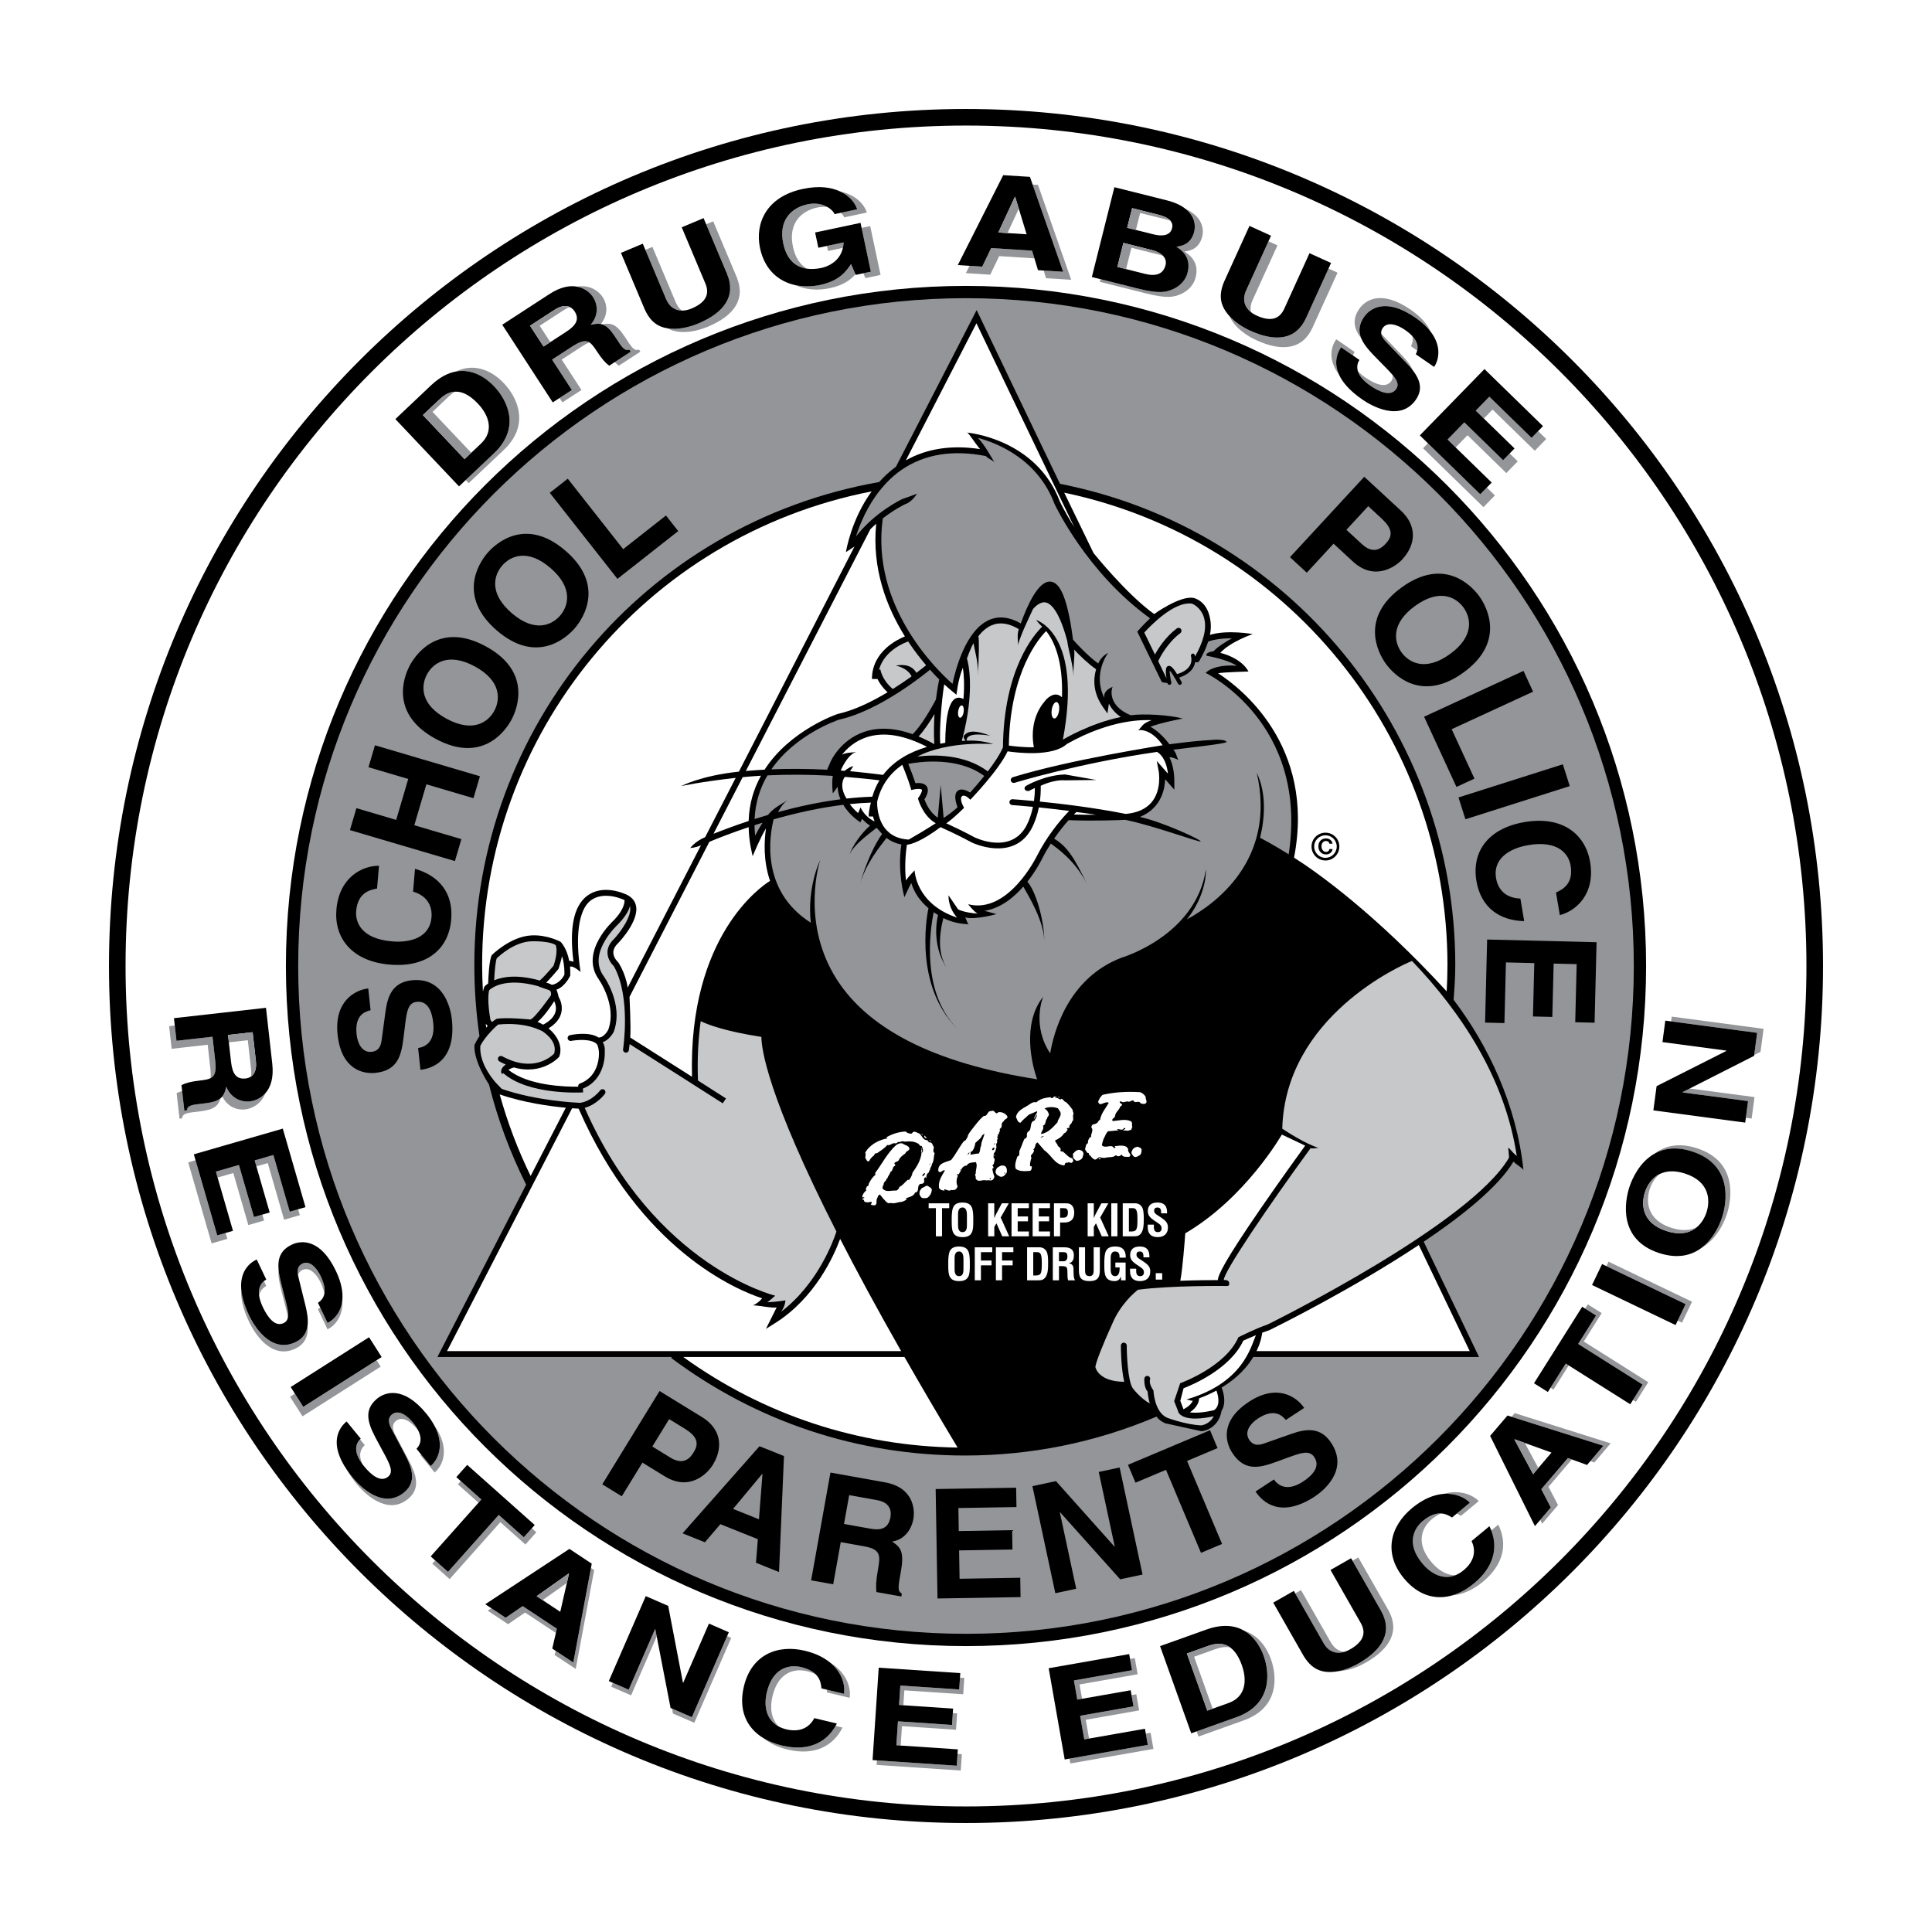 <?xml version="1.0" encoding="utf-8"?>
<!-- Generator: Adobe Illustrator 13.0.0, SVG Export Plug-In . SVG Version: 6.00 Build 14948)  -->
<!DOCTYPE svg PUBLIC "-//W3C//DTD SVG 1.0//EN" "http://www.w3.org/TR/2001/REC-SVG-20010904/DTD/svg10.dtd">
<svg version="1.0" id="Layer_1" xmlns="http://www.w3.org/2000/svg" xmlns:xlink="http://www.w3.org/1999/xlink" x="0px" y="0px"
	 width="192.756px" height="192.756px" viewBox="0 0 192.756 192.756" enable-background="new 0 0 192.756 192.756"
	 xml:space="preserve">
<g>
	<polygon fill-rule="evenodd" clip-rule="evenodd" fill="#FFFFFF" points="0,0 192.756,0 192.756,192.756 0,192.756 0,0 	"/>
	<path fill-rule="evenodd" clip-rule="evenodd" d="M96.378,10.873c-47.223,0-85.505,38.283-85.505,85.505
		c0,47.222,38.283,85.505,85.505,85.505s85.506-38.283,85.506-85.505C181.884,49.155,143.601,10.873,96.378,10.873L96.378,10.873z"
		/>
	<path fill-rule="evenodd" clip-rule="evenodd" fill="#FFFFFF" d="M96.378,12.527c-46.309,0-83.851,37.542-83.851,83.851
		c0,46.308,37.542,83.851,83.851,83.851s83.851-37.543,83.851-83.851C180.229,50.069,142.687,12.527,96.378,12.527L96.378,12.527z"
		/>
	<path fill-rule="evenodd" clip-rule="evenodd" d="M96.378,28.525c-37.473,0-67.853,30.379-67.853,67.853
		s30.379,67.853,67.853,67.853c37.474,0,67.853-30.379,67.853-67.853S133.852,28.525,96.378,28.525L96.378,28.525z"/>
	<path fill-rule="evenodd" clip-rule="evenodd" fill="#939598" d="M96.378,29.749c-36.797,0-66.628,29.832-66.628,66.629
		c0,36.798,29.831,66.628,66.628,66.628c36.797,0,66.628-29.83,66.628-66.628C163.006,59.581,133.175,29.749,96.378,29.749
		L96.378,29.749z"/>
	<path fill-rule="evenodd" clip-rule="evenodd" d="M145.03,99.752c0.081-1.146,0.164-2.312,0.164-3.468
		c0-23.337-16.582-43.518-39.438-48.014l-8.317-17.331l-8.045,15.62c-0.634,0.464-1.191,0.984-1.68,1.534
		c-23.405,4.122-40.39,24.383-40.39,48.19c0,2.375,0.173,4.761,0.512,7.093c-0.292,0.426-0.498,0.881-0.498,0.881
		c-0.126,1.598,1.447,3.943,1.447,3.943c0.864,3.449,2.112,6.812,3.709,9.996l-8.854,17.191h23.388l-0.069,0.092
		c8.509,6.371,18.641,9.738,29.3,9.738c6.635,0,13.066-1.307,19.12-3.879c0.224,0.27,0.501,0.502,0.852,0.656
		c0.092,0.035,3.655,0.803,3.655,0.803c0.546-0.053,1.655-0.506,1.948-1.855l0.041-0.188c0.45-0.689,0.258-1.691,0.005-2.314
		c1.603-0.967,2.574-2.078,3.161-3.053h22.522l-5.519-11.5c3.933-2.646,7.472-5.508,8.961-8.002c0.177,0.246,0.826,0.584,0.99,0.842
		C151.299,110.238,148.506,104.342,145.03,99.752L145.03,99.752z"/>
	<path fill-rule="evenodd" clip-rule="evenodd" fill="#FFFFFF" d="M144.414,96.284c0,0.874-0.03,1.751-0.078,2.626
		c-7.053-7.691-12.885-11.863-15.229-13.342c2.174-11.229-5.423-17.008-7.58-18.397c0.622-0.111,3.03-0.175,3.03-0.175
		c0.001,0-0.549-1.276-2.807-1.862c1.021-1.13,3.238-1.872,3.238-1.872s-2.522-0.457-4.27,0.078
		c0.152-0.756,0.093-1.426-0.088-2.035c-0.434-1.463-1.567-1.651-1.567-1.651c-1.355-0.239-3.911,1.61-3.911,1.61
		c-2.758-1.97-6.051-6.09-6.051-6.09l-2.922-6.02C128.374,53.801,144.414,73.515,144.414,96.284L144.414,96.284z"/>
	<path fill-rule="evenodd" clip-rule="evenodd" fill="#C6C8CA" d="M120.052,63.604c-0.163,0.583-0.437,1.218-0.827,1.905
		c-0.007-0.05-0.009-0.099-0.021-0.151c-0.024-0.104-0.129-0.17-0.234-0.146c-0.105,0.024-0.17,0.129-0.146,0.234
		c0.09,0.387,0.041,0.729-0.146,1.015c-0.317,0.487-0.953,0.712-1.241,0.793c-0.465-0.752-0.696-0.878-0.899-0.801
		c-0.1,0.038-0.344,0.131-0.156,1.217l-0.832-1.71c0.166-0.351,0.912-1.82,2.211-2.794c0.13-0.097,0.155-0.281,0.059-0.41
		c-0.097-0.129-0.28-0.156-0.409-0.059c-1.107,0.83-1.828,1.958-2.182,2.603l-1.065-2.19c0.57-0.63,3-3.171,4.779-2.881
		c0.137,0.059,0.834,0.397,1.144,1.283c0.205,0.584,0.191,1.278-0.024,2.066c-0.008,0.004-0.016,0.008-0.018,0.009L120.052,63.604
		L120.052,63.604z"/>
	<path fill-rule="evenodd" clip-rule="evenodd" fill="#FFFFFF" d="M97.42,32.253l9.762,20.343c-0.937-1.489-1.414-2.503-1.426-2.529
		c-2.367-6.315-9.207-6.9-9.274-6.908c0.229,0.092,0.712,0.958,1.302,1.648c-2.831-0.434-5.314-0.059-7.406,1.119L97.42,32.253
		L97.42,32.253z"/>
	<path fill-rule="evenodd" clip-rule="evenodd" fill="#939598" d="M87.835,48.864c0.015-0.003,0.031-0.006,0.046-0.009l-0.007-0.04
		c0.577-0.707,1.259-1.373,2.069-1.933c2.267-1.567,5.099-2.029,8.417-1.381c0.234,0.29,0.693,0.399,0.89,0.657
		c-0.24-0.314-0.906-1.657-1.68-2.469c1.942,0.521,5.964,2.114,7.646,6.603c0.04,0.087,3.214,6.855,9.529,11.398
		c-0.662,0.607-1.28,1.328-1.28,1.328l2.426,4.986c0.072,0.145,0.573,0.092,0.592,0.173c0.024,0.105,0.129,0.17,0.233,0.146
		c0.105-0.024,0.171-0.129,0.146-0.234c-0.109-0.472-0.171-0.959-0.159-1.19c0.079,0.083,0.214,0.254,0.428,0.606
		c0.001,0.005-0.001,0.009,0,0.014c0.01,0.054,0.042,0.098,0.084,0.126c0.095,0.16,0.203,0.352,0.326,0.581
		c0.051,0.095,0.169,0.13,0.264,0.079s0.13-0.169,0.079-0.264c-0.087-0.162-0.167-0.307-0.243-0.439
		c0.368-0.115,1.006-0.382,1.361-0.925c0.129-0.198,0.207-0.414,0.237-0.645c0.006,0.004,0.01,0.01,0.016,0.014
		c0.14,0.081,0.319,0.034,0.4-0.105c0.4-0.686,0.695-1.331,0.889-1.934c0.35-0.126,1.122-0.333,2.353-0.32
		c-0.651,0.369-1.456,0.873-1.812,1.284c-0.978,0.155-0.689,0.46-0.689,0.46c0.898,0.15,2.283,0.521,3.003,0.99
		c-2.41-0.167-3.111,0.716-3.111,0.716s10.288,4.903,8.285,18.096c-1.422-0.879-2.447-1.437-2.857-1.654
		c0.461-1.858,0.67-4.417-0.331-6.475c2.016,8.768-4.284,13.164-6.963,14.621c1.037-1.299,1.911-3.169,1.893-5
		c-1,6.624-8.336,8.8-8.407,8.822c-5.409,2.055-6.801,7.559-7.132,9.543c-1.833-2.736-0.76-5.527-0.699-5.646
		c-2.141,2.705-1.12,6.807-0.602,8.238c-10.362-1.604-17.191-5.121-20.294-10.462c-3.245-5.583-1.375-11.349-1.353-11.405
		c-0.016,0.04-1.326,2.669-0.935,6.246c-5.079-3.215-4.099-8.773-3.71-10.311c2.133-0.609,4.518-1.154,6.953-1.453
		c0.666,1.133,1.714,1.75,1.714,1.75l0.153-0.357c0.204,0.224,0.487,0.496,0.799,0.684c-0.795,0.678-1.749,1.953-2.115,3.052
		c0.362-1.086,2.058-2.254,2.763-2.829c0.038,0.001,0.382,0.418,0.559,0.612c-0.618,0.812-1.592,2.747-2.281,5.208
		c0.646-2.309,2.122-4.016,2.719-4.812c0.419,0.321,0.913,0.542,1.48,0.657c-0.414,2.744,0.269,5.118,0.304,5.253
		c0,0,0.562-1.22,0.687-1.413c0.325,1.064,0.971,1.885,1.714,2.513c-0.227,1.037-1.44,8.179,3.238,12.365
		c-4.149-3.713-3.034-10.352-2.722-11.969c0.146,0.103,0.293,0.199,0.441,0.289c-0.199,0.724-0.565,3.298,0.98,5.438
		c-1.294-1.792-0.648-4.326-0.451-5.142c1.217,0.629,2.431,0.599,2.526,0.618c-0.178-0.137-0.219-0.537-0.365-0.678
		c1.061,0.261,3.137-0.334,3.137-0.334s-1.064-0.291-1.193-0.33c1.578-0.237,2.896-1.301,3.873-2.414
		c0.534,0.965,2.094,3.473,2.094,5.548c0-2.4-0.953-5.261-1.693-6.031c0.92-1.164,1.452-2.253,1.503-2.359
		c0.266-0.521,0.552-1.006,0.84-1.454c0.522,0.4,2.483,1.7,3.642,4.123c-1.243-2.6-1.969-3.815-3.315-4.611
		c0.532-0.772,1.051-1.402,1.445-1.845c2.474,0.106,5.356-0.012,5.643-0.034c2.802,0.558,7.452,2.291,7.533,2.151
		c0.081-0.14-3.717-1.911-6.056-2.441c2.228-0.887,2.5-3.01,2.511-3.759l0.919,1.041v-0.774c0-1.125-0.216-1.905-0.489-2.445
		c0.237-0.072,0.889,0.251,0.889,0.251c-0.152-0.266-0.23-0.771-0.503-1.02c1.645-0.205,5.31-0.607,5.304-0.768
		c-0.009-0.234-0.927-0.236-1.088-0.228c-1.815,0.1-2.846,0.23-4.601,0.455c-0.73-0.956-1.402-1.474-1.902-1.748
		c1.023-0.406,3.223-0.816,3.236-0.816c-1.342-0.363-3.869-0.511-5.199-0.331c-2.37-0.963-1.921-2.713-1.79-2.843
		c-1.053,0.467-0.815,0.982-0.847,1.097c-1.169-2.34,0.312-4.394,0.392-4.479c-0.011,0.012-0.661,0.286-0.998,1.06
		c-1.105-0.802-2.281-2.114-2.509-2.371c-0.002-0.007-0.003-0.013-0.005-0.019c-0.64-4.96-1.555-5.708-2.236-5.775
		c-1.188-0.118-2.289,2.27-2.974,4.169c-1.129-0.648-2.187-0.771-3.147-0.352c-2.35,1.024-3.372,4.968-3.667,6.381
		c-1.649-1.456-8.164-7.826-6.952-16.513c1.159-0.894,2.125-1.362,2.188-1.392c0.791-0.267,1.198-1.054,1.226-1.071
		c-0.006,0.004-0.694,0.277-1.432,0.523l-0.016,0.005l-0.015,0.007c-0.129,0.06-2.714,1.288-4.627,3.732
		C85.802,52.259,86.546,50.46,87.835,48.864L87.835,48.864z"/>
	<path fill-rule="evenodd" clip-rule="evenodd" fill="#FFFFFF" d="M69.042,107.43c-2.494-1.586-5.535-3.516-6.161-3.912
		c0.079-1.021-0.074-4.062-0.074-4.062l7.969-15.473c0.992-0.409,2.337-0.931,3.922-1.46c-0.007,1.368,0.398,2.9,0.398,2.9
		s0.725-1.793,1.329-2.78c-0.189,1.286-0.277,3.252,0.402,5.242C75.999,88.397,68.667,93.354,69.042,107.43L69.042,107.43z"/>
	<path fill-rule="evenodd" clip-rule="evenodd" fill="#FFFFFF" d="M90.284,63.496c-0.688,0.272-3.289,1.485-3.289,4.248h0.55
		c0.189,0.389,0.499,0.861,1.008,1.323c-1.526,0.916-3.308,1.798-4.969,2.162l-0.015,0.003l-0.014,0.005
		c-0.07,0.023-4.739,1.618-7.272,5.552c-0.661,0.035-1.283,0.081-1.871,0.133l12.426-24.125c0.193-0.19,0.387-0.372,0.581-0.54
		C86.966,56.755,88.483,60.618,90.284,63.496L90.284,63.496z"/>
	<path fill-rule="evenodd" clip-rule="evenodd" fill="#FFFFFF" d="M95.382,69.664c-0.712,0.287-1.063,1.932-1.072,4.444
		c-0.168,0.03-0.339,0.061-0.502,0.092c-0.102-1.42,0.144-4.394,0.396-5.925c0.499,0.47,1.226,1.043,1.226,1.043
		s0.127-1.449,0.636-2.703c0.094,0.638,0.178,1.687,0.06,3.127C95.935,69.636,95.669,69.548,95.382,69.664L95.382,69.664z"/>
	<path fill-rule="evenodd" clip-rule="evenodd" fill="#C6C8CA" d="M99.12,74.245c-0.035-0.004-1.116-0.422-2.667-0.354
		c0,0-0.269-0.928,2.341-0.492c-1.187-0.444-2.114-0.612-2.595-0.034c-0.143,0.171,0.011,0.403,0.14,0.532
		c-0.124,0.006-0.25,0.014-0.38,0.022c1.432-5.281,0.551-8.1,0.513-8.217c0,0,0.363-1.043,0.659-1.537
		c0.1,0.72,0.506,1.928,0.428,3.252c0.112-1.903,0.142-3.481,0.054-3.951c0.378-0.474,0.813-0.858,1.313-1.077
		c0.807-0.351,1.721-0.219,2.718,0.379c-0.228,0.677-0.014,1.342-0.09,1.619c0.323-1.168,0.992-2.496,1.509-3.622
		c0,0,0.603-0.763,1.244-0.662c0.449,0.071,1.324,0.67,2.17,3.831c0.127,0.996,0.536,2.15,0.639,3.548
		c-0.071-0.979,0.141-1.875,0.055-2.662c0.545,0.573,1.382,1.395,2.187,1.953c-0.296,1.014-0.312,2.359,0.705,3.803l0.425,0.603
		c0,0,0.129-0.875,0.146-0.966c0.231,0.437,0.604,0.935,1.191,1.321c-3.066,0.631-5.772,2.252-5.78,2.26
		c1.963-10.409-2.482-11.867-2.67-11.941c0.011,0.005,0.223,0.312,0.603,0.673c-0.746,0.718-3.839,4.169-3.914,12.042
		c-0.306,0.718-0.9,1.592-1.511,2.392c-2.282-1.708-5.291-1.684-7.025-1.481C94.661,73.862,99.055,74.237,99.12,74.245L99.12,74.245
		z"/>
	<path fill-rule="evenodd" clip-rule="evenodd" d="M103.662,59.62c0.387-0.632,0.768-1.033,1.095-1
		c0.252,0.025,0.724,0.366,1.187,2.251c-0.465-0.808-0.979-1.254-1.548-1.343C104.127,59.485,103.881,59.531,103.662,59.62
		L103.662,59.62z"/>
	<path fill-rule="evenodd" clip-rule="evenodd" fill="#FFFFFF" d="M102.649,78.917c0.007-0.003,0.23-0.133,0.599-0.3
		c0.001,0.47-0.032,0.904-0.088,1.3c-1.207-0.114-2.007-0.17-2.136-0.178c-0.161-0.011-0.301,0.111-0.312,0.272
		c-0.011,0.162,0.111,0.301,0.272,0.312l0,0c0.032,0.002,0.827,0.057,2.074,0.177c-0.271,1.284-0.733,2.028-0.741,2.04
		c-1.599,2.664-4.943,1.069-5.085,1c-1.101-0.597-2.248-1.134-2.821-1.396c0.772-0.526,1.776-1.551,1.776-1.551
		c-0.679-1.182-0.121-1.593,0.62-0.802c0,0,2.833-2.925,3.721-4.83c0.935,0.14,4.489,0.57,5.913-0.734
		c4.489-2.534,7.754-2.402,8.442-2.375c-0.965,0.384-0.82,0.502-1.331,1.03c0.118-0.095,1.32-0.166,2.444,1.471
		c0.262-0.036-9.228,1.417-14.948,3.19c-0.154,0.047-0.241,0.211-0.193,0.365s0.212,0.241,0.366,0.193
		c0.08-0.024,6.441-1.965,14.214-3.081c0.239,0.129,0.911,0.625,1.093,2.169l-1.121-1.271l0.198,1.047
		c0.004,0.018,0.332,1.867-0.737,3.108c-0.562,0.653-1.422,1.03-2.552,1.133c-3.117-0.621-6.36-1.011-8.571-1.232
		c0.064-0.475,0.103-1,0.088-1.575c0,0,1.244-0.634,2.435-0.545l3.124-0.033l-3.13-0.552c-2.066,0.066-3.836,1.102-3.91,1.146
		c0,0-0.217,0.17-0.095,0.365C102.257,78.779,102.333,78.942,102.649,78.917L102.649,78.917z"/>
	<path fill-rule="evenodd" clip-rule="evenodd" fill="#FFFFFF" d="M109.368,81.288c-0.653,0.006-1.421,0.002-2.229-0.023
		c0.108-0.11,0.247-0.245,0.251-0.249C107.39,81.016,108.63,81.172,109.368,81.288L109.368,81.288z"/>
	<path fill-rule="evenodd" clip-rule="evenodd" fill="#FFFFFF" d="M97.545,91.151c-1.395-0.097-1.956-0.425-1.956-0.425
		c-0.542-0.789-0.953-1.39-0.955-1.399c0.009,0.054-0.095,1.126,0.851,2.223c-4.16-1.387-4.234-4.714-4.234-4.714
		s-0.631,0.637-0.863,1.01c-0.171-1.447,0.001-2.946,0.09-3.561c0.539-0.068,1.544-0.412,3.359-1.76
		c0.239,0.106,1.718,0.77,3.128,1.534c0.05,0.024,3.979,1.908,5.851-1.212c0.028-0.043,0.544-0.869,0.831-2.289
		c0.868,0.087,1.9,0.202,3.024,0.347c-0.086,0.088-0.191,0.197-0.313,0.33c-0.002,0-0.005,0-0.008,0v0.009
		c-0.694,0.754-1.897,2.203-2.876,4.115c-0.031,0.066-2.876,5.888-6.882,4.856C96.592,90.214,97.212,91.012,97.545,91.151
		L97.545,91.151z"/>
	<path fill-rule="evenodd" clip-rule="evenodd" fill="#FFFFFF" d="M87.501,80.044c0.383-1.712,1.325-2.909,2.52-3.742
		c0.179,0.439,0.622,1.549,0.821,2.249l0.077,0.268l0.271-0.063c0.332-0.076,0.72-0.06,0.783,0.034
		c0.029,0.042,0.029,0.259-0.31,0.75l-0.079,0.114l0.038,0.133c0.021,0.073,0.485,1.64,1.737,2.349
		c-1,0.643-2.073,1.275-2.694,1.629c-0.767-0.039-1.403-0.258-1.9-0.651c0,0-0.251-0.225-0.316-0.288
		c-1.002-1.087-0.935-2.763-0.934-2.78L87.501,80.044L87.501,80.044z"/>
	<path fill-rule="evenodd" clip-rule="evenodd" fill="#FFFFFF" d="M87.102,81.461c0.042,0.16,0.092,0.325,0.155,0.493
		c-1.027-0.479-1.402-1.401-1.402-1.401l-0.243,0.567c-0.352-0.3-0.622-0.602-0.827-0.896c0.702-0.073,1.406-0.122,2.107-0.146
		c-0.004,0.023-0.222,0.721-0.222,1.383H87.102L87.102,81.461z"/>
	<path fill-rule="evenodd" clip-rule="evenodd" fill="#FFFFFF" d="M87.032,79.487c-0.855,0.026-1.714,0.09-2.569,0.186
		c-0.773-1.211-0.296-2.05-0.168-2.165c1.048,0.085,2.312,0.199,3.449,0.346C87.449,78.339,87.205,78.879,87.032,79.487
		L87.032,79.487z"/>
	<path fill-rule="evenodd" clip-rule="evenodd" fill="#FFFFFF" d="M84.005,75.296c0.483-0.607,1.272-1.35,2.438-1.737
		c1.703-0.565,3.735-0.242,6.048,0.958c-1.664,0.494-3.284,1.346-4.382,2.794c-0.978-0.13-2.387-0.283-3.301-0.368l0.333-0.513
		c-0.293,0.068-0.595,0.252-0.875,0.477c-0.13-0.01-0.261-0.021-0.389-0.03c0.318-0.722,0.923-1.74,1.59-1.851
		C85.079,75.089,84.484,75.048,84.005,75.296L84.005,75.296z"/>
	<path fill-rule="evenodd" clip-rule="evenodd" fill="#C6C8CA" d="M93.218,74.246c-0.536-0.299-1.06-0.556-1.57-0.768
		c0.575-0.625,1.146-1.498,1.589-2.242C93.177,72.088,93.155,73.28,93.218,74.246L93.218,74.246z"/>
	<path fill-rule="evenodd" clip-rule="evenodd" fill="#939598" d="M95.532,80.528c-0.258,0.278-0.77,0.667-1.385,1.086l-0.292-3.29
		l-0.292,3.251c-0.805-0.507-1.212-1.483-1.334-1.826c0.195-0.299,0.514-0.873,0.23-1.29c-0.246-0.362-0.787-0.362-1.128-0.321
		c-0.206-0.65-0.531-1.476-0.712-1.926c1.134-0.217,4.944-0.749,7.576,1.207c-0.591,0.741-1.141,1.362-1.401,1.65
		c-0.415-0.242-0.919-0.444-1.252-0.162C95.128,79.254,95.354,80.062,95.532,80.528L95.532,80.528z"/>
	<path fill-rule="evenodd" clip-rule="evenodd" fill="#FFFFFF" d="M105.43,69.301c-0.641-0.08-1.178,0.636-1.2,0.667
		c-1.449,1.716-1.235,3.791-1.082,4.586c-1.049,0.017-2.047-0.105-2.494-0.169c0.12-7.418,3.055-10.762,3.721-11.425
		c0.789,0.988,1.703,2.941,1.579,6.612C105.797,69.417,105.622,69.326,105.43,69.301L105.43,69.301z"/>
	<path fill-rule="evenodd" clip-rule="evenodd" fill="#939598" d="M93.698,67.812c-0.014,0.066-0.18,0.85-0.32,1.975
		c-0.374,0.706-1.389,2.537-2.323,3.462c-1.777-0.632-3.387-0.716-4.806-0.242c-2.413,0.806-3.352,2.918-3.391,3.007l-0.337,0.779
		c-2.052-0.105-3.912-0.104-5.564-0.036c2.375-3.44,6.452-4.855,6.771-4.961c4.091-0.903,8.681-4.667,9.057-4.98
		c0.342,0.382,0.662,0.718,0.949,1.005L93.698,67.812L93.698,67.812z"/>
	<path fill-rule="evenodd" clip-rule="evenodd" d="M83.554,76.214c-0.107,0.185-0.21,0.392-0.297,0.621
		c-0.216-0.014-0.433-0.028-0.645-0.039C82.612,76.797,83.352,76.334,83.554,76.214L83.554,76.214z"/>
	<path fill-rule="evenodd" clip-rule="evenodd" fill="#C6C8CA" d="M91.428,67.13c-0.603-1.092-1.995-0.72-2.06-0.72
		c0.051,0,1.165,0.214,1.583,1.07c-0.525,0.379-1.164,0.818-1.874,1.264c-1.1-0.924-1.238-1.935-1.239-1.945l-0.136,0.016
		c0.539-1.979,2.69-2.745,2.905-2.817c0.599,0.904,1.215,1.699,1.793,2.376C92.303,66.454,91.956,66.736,91.428,67.13L91.428,67.13z
		"/>
	<path fill-rule="evenodd" clip-rule="evenodd" fill="#FFFFFF" d="M75.922,77.394c-0.705,1.276-1.181,2.77-1.229,4.514
		c-1.358,0.449-2.549,0.896-3.506,1.277l2.909-5.648C74.667,77.481,75.277,77.433,75.922,77.394L75.922,77.394z"/>
	<path fill-rule="evenodd" clip-rule="evenodd" fill="#939598" d="M75.278,82.332c0.263-0.085,0.531-0.17,0.806-0.254
		c-0.305,0.473-0.555,0.926-0.743,1.297C75.302,83.017,75.283,82.67,75.278,82.332L75.278,82.332z"/>
	<path fill-rule="evenodd" clip-rule="evenodd" fill="#939598" d="M76.626,81.304c-0.46,0.135-0.908,0.272-1.34,0.411
		c0.076-1.696,0.567-3.14,1.284-4.356c1.89-0.091,4.07-0.096,6.52,0.052c-0.132,0.709,0.001,1.744,0.001,1.744
		s0.475-0.652,0.478-0.656c0.016,0.34,0.084,0.769,0.282,1.246c-2.164,0.278-4.282,0.745-6.219,1.274
		c0.141-0.312,0.547-0.936,0.944-1.184C77.886,80.267,77.129,80.647,76.626,81.304L76.626,81.304z"/>
	<path fill-rule="evenodd" clip-rule="evenodd" fill="#FFFFFF" d="M86.962,49.027c-2.022,2.788-2.537,5.885-2.564,6.059l0.855-0.558
		l-11.533,22.46c-3.789,0.393-5.737,1.432-5.775,1.445c0.037-0.013,1.984-0.437,5.456-0.825l-3.047,5.916
		c-1.03,0.429-1.464,1.069-1.487,1.081c0.018-0.009,0.453,0,1.068-0.267l-7.31,14.191c-0.235-1.525-0.958-2.534-0.958-2.534
		c-0.004-0.003-0.462-0.405-0.475-0.939c-0.008-0.327,0.156-0.652,0.486-0.965c0.097-0.101,2.149-2.252,1.762-3.784
		c-0.141-0.559-0.568-0.957-1.266-1.185c-0.113-0.048-2.127-0.886-3.626,0.278c-1.316,1.022-1.762,3.226-1.329,6.556
		c-0.169-0.065-0.321-0.088-0.429-0.094c-0.24-1.301-0.862-1.897-0.862-1.897s-1.312-0.723-2.912-0.639
		c-2.108,0.111-3.951,1.968-3.951,1.968c-0.263,0.46-0.342,2.261-0.36,2.828c-0.244,0.166-0.364,0.301-0.381,0.322
		c0,0-0.12,0.342-0.142,0.48c-0.048-0.881-0.08-1.76-0.08-2.64C48.104,73.158,64.39,53.434,86.962,49.027L86.962,49.027z"/>
	<path fill-rule="evenodd" clip-rule="evenodd" fill="#FFFFFF" d="M59.674,97.615c0.027,0.037,1.909,2.641,1.013,5.119
		c-0.045,0.084-0.413,0.781-0.965,0.781c-0.976-0.645-2.771-0.254-2.852-0.238c-0.159,0.031-0.262,0.186-0.231,0.344
		c0.031,0.158,0.185,0.262,0.344,0.23l0,0c0.506-0.098,1.948-0.24,2.527,0.285c0.198,0.182,0.246,0.814,0.246,0.814
		c0.007,0.098,0.146,2.395-1.89,3.15c-0.133,0.049-0.203,0.186-0.182,0.32c-1.297,0.014-5.018-0.094-6.96-1.688
		c0.19-0.109,0.378-0.195,0.519-0.213l-0.003-0.029c2.875,0.834,4.526-1.023,4.545-1.047c0,0,0.674-1.379-1.059-2.846
		c0.684-0.416,1.11-0.924,1.263-1.512c0.193-0.744-0.109-1.375-0.25-1.615c0,0-0.13-0.564-0.224-0.729
		c0.909-0.324,1.381-1.412,1.381-1.412c0.009-0.316-0.001-0.606-0.024-0.873c0.287-0.167,1.053,0.518,1.053,0.518
		c-0.548-3.443-0.224-6.174,0.981-7.112c1.234-0.962,3.025-0.211,3.043-0.204c0.136,0.044,0.256,0.093,0.361,0.147
		c0.01,0.231-0.056,0.949-1.042,1.983C61.142,91.902,57.865,94.901,59.674,97.615L59.674,97.615z"/>
	<path fill-rule="evenodd" clip-rule="evenodd" fill="#C6C8CA" d="M55.235,96.336c-0.501,0.604-1.095,1.256-1.381,1.49
		c-2.259-0.633-3.703-0.375-4.55-0.021c0.044-0.961,0.142-1.938,0.259-2.194c0.226-0.222,1.741-1.644,3.474-1.7
		c0.816-0.024,2.084,0.085,2.415,0.402C55.495,94.426,55.677,95.03,55.235,96.336L55.235,96.336z"/>
	<path fill-rule="evenodd" clip-rule="evenodd" fill="#FFFFFF" d="M55.723,96.665c0,0,0.301-0.944,0.348-1.273
		c0.144,0.444,0.256,1.054,0.24,1.862c-0.103,0.195-0.523,0.902-1.257,1.002c-0.18-0.115-0.499-0.207-0.558-0.227
		C54.978,97.559,55.571,96.849,55.723,96.665L55.723,96.665z"/>
	<path fill-rule="evenodd" clip-rule="evenodd" fill="#C6C8CA" d="M53.678,98.387c0.063,0.057,1.118,0.398,1.127,0.404
		c0.255,0.137,0.161,0.52,0.161,0.52s-1.652,2.34-2.053,2.406c-0.029,0.004-2.318-0.248-3.374-0.066c0,0-0.352,0.225-0.456,0.314
		c-0.073-0.078-0.15-0.211-0.15-0.211c-0.111-0.576-0.341-2.203-0.124-2.969C49.036,98.572,50.407,97.48,53.678,98.387
		L53.678,98.387z"/>
	<path fill-rule="evenodd" clip-rule="evenodd" fill="#FFFFFF" d="M55.295,99.889c0.106,0.223,0.24,0.619,0.125,1.059
		c-0.131,0.494-0.548,0.926-1.234,1.285c-0.161-0.094-0.317-0.176-0.458-0.236c-0.035-0.014-0.071-0.023-0.106-0.035
		C54.278,101.422,54.981,100.383,55.295,99.889L55.295,99.889z"/>
	<path fill-rule="evenodd" clip-rule="evenodd" fill="#FFFFFF" d="M48.657,102.367c-0.049,0.053-0.098,0.104-0.144,0.154
		c-0.018-0.133-0.035-0.266-0.051-0.398C48.515,102.207,48.583,102.289,48.657,102.367L48.657,102.367z"/>
	<path fill-rule="evenodd" clip-rule="evenodd" fill="#C6C8CA" d="M78.36,129.738c-0.011,0.002-0.791,0.145-1.814,0.193
		c0.176-0.098,0.794-0.662,0.794-0.662s-12.01-2.873-19.003-18.738c1.236-0.344,1.979-1.352,2.014-1.398
		c0.094-0.131,0.065-0.314-0.066-0.408c-0.131-0.096-0.314-0.066-0.409,0.064h0c-0.008,0.012-0.786,1.061-1.995,1.244
		c-0.368-0.016-4.37-0.195-7.824-1.395c-0.075-0.068-0.584-0.609-0.584-0.609c-0.677-0.779-1.646-2.172-1.552-3.674
		c0.466-0.971,1.654-2.043,1.775-2.135c2.827-0.291,4.315,0.645,4.401,0.654c0.624,0.416,1.48,1.199,1.196,2.238
		c-0.308,0.318-2.113,1.949-5.183,0.275c-0.142-0.078-0.32-0.025-0.397,0.117c-0.077,0.141-0.025,0.318,0.117,0.396
		c0.215,0.117,0.424,0.219,0.629,0.307c-0.738,0.551-0.367,0.961-0.367,0.961h0c0.037-0.029,0.079-0.062,0.125-0.098
		c2.494,2.209,7.734,1.934,7.962,1.92l-0.022-0.381c2.309-0.928,2.19-3.561,2.183-3.691c0.028-0.363-0.041-0.678-0.205-0.938
		c0.688-0.229,1.098-1.031,1.098-1.031c1.018-2.781-0.993-5.555-1.08-5.671c-1.521-2.282,1.49-5.042,1.521-5.07
		c0.745-0.78,1.066-1.362,1.18-1.82c0.017,0.039-0.01-0.042,0,0c0.256,1.009-1.053,2.73-1.586,3.285
		c-0.448,0.425-0.673,0.9-0.659,1.401c0.019,0.685,0.486,1.183,0.635,1.323c1.721,3.063,0.929,8.237,0.921,8.29
		c-0.026,0.16,0.083,0.309,0.243,0.334s0.31-0.082,0.334-0.242c0.007-0.041,0.041-0.26,0.079-0.609
		c1.687,1.07,8.778,5.57,9.288,5.91l0.325-0.486c-0.199-0.133-1.353-0.869-2.797-1.789c-0.081-2.193,0.03-4.158,0.272-5.924
		c0.656,0.324,2.369,0.996,6.056,1.572c0.005,1.141,0.568,5.824,7.486,19.42c-0.273,0.848-1.82,5.189-5.53,8.012
		C78.358,130.303,78.36,129.738,78.36,129.738L78.36,129.738z"/>
	<path fill-rule="evenodd" clip-rule="evenodd" fill="#FFFFFF" d="M49.854,109.188c2.382,0.828,5.013,1.184,6.596,1.33l-3.509,6.812
		C51.668,114.717,50.631,111.986,49.854,109.188L49.854,109.188z"/>
	<path fill-rule="evenodd" clip-rule="evenodd" fill="#FFFFFF" d="M44.599,134.803l12.481-24.232
		c0.292,0.021,0.513,0.035,0.651,0.041c6.151,14.088,15.748,18.084,18.309,18.922c-0.228,0.295-0.625,0.588-0.907,0.697
		c0.865,0.051,1.74,0.281,2.351,0.217l-1.067,2.135l0.884-0.555c4.034-2.531,5.907-6.75,6.52-8.426
		c1.657,3.227,3.661,6.938,6.086,11.201H44.599L44.599,134.803z"/>
	<path fill-rule="evenodd" clip-rule="evenodd" fill="#FFFFFF" d="M68.168,135.389h22.073c1.584,2.775,3.345,5.781,5.3,9.035
		C85.621,144.281,76.192,141.166,68.168,135.389L68.168,135.389z"/>
	<path fill-rule="evenodd" clip-rule="evenodd" fill="#FFFFFF" d="M130.218,114.301c-0.521,0.717-2.526,3.49-4.462,6.305
		c-3.597,5.23-4.238,6.623-4.251,7.109c-0.845,0-2.242,0.012-3.747,0.068c0.229-1.135,0.447-4.041,0.496-4.736
		c6.027-3.525,9.636-9.852,9.636-9.852S129.301,113.865,130.218,114.301L130.218,114.301z"/>
	<path fill-rule="evenodd" clip-rule="evenodd" fill="#FFFFFF" d="M121.12,140.693c-0.757,0.184-1.739,0.322-2.409,0.217
		c0.818-0.547,0.919-1.15,0.922-1.395c0.641-0.238,1.214-0.502,1.73-0.779C121.525,139.182,121.813,140.244,121.12,140.693
		L121.12,140.693z"/>
	<path fill-rule="evenodd" clip-rule="evenodd" fill="#FFFFFF" d="M118.299,139.646c0.214-0.061,0.503,0.156,0.705,0.09
		c-0.082,0.219-0.312,0.553-0.928,0.867l-0.316-0.844c0.106-0.426,0.251-0.99,0.323-1.254c0.799-0.305,4.632-1.889,5.96-4.748
		c0.201-0.092,0.701-0.316,1.257-0.545C124.783,134.414,124.009,138.008,118.299,139.646L118.299,139.646z"/>
	<path fill-rule="evenodd" clip-rule="evenodd" fill="#FFFFFF" d="M146.634,134.803h-21.274c0.448-0.922,0.552-1.637,0.572-1.842
		c0.252-0.096,0.732-0.258,0.732-0.258l0.02-0.01c0.514-0.252,8.156-4.021,14.87-8.477L146.634,134.803L146.634,134.803z"/>
	<path fill-rule="evenodd" clip-rule="evenodd" fill="#C6C8CA" d="M122.638,128.025c0-0.268-0.305-0.309-0.305-0.309
		c-0.009,0-0.237-0.023-0.237-0.008c-0.021-0.799,4.439-7.361,8.668-13.164c0.266,0.111,0.613-0.07,0.862,0.008
		c-1.4-0.432-3.175-1.605-3.695-1.941c0.308-11.199,11.895-16.323,12.946-16.736c4.861,5.078,9.266,11.65,10.453,19.459
		c-0.572-0.465-0.666-0.77-0.858-0.809c0,0,0.104,0.943,0.08,0.984c-3.83,6.592-23.446,16.322-24.107,16.648
		c-1.047,0.332-2.888,1.26-2.888,1.26c-1.298,2.967-5.766,4.572-5.811,4.588l-0.599,1.789l0.474,1.213
		c0.684,0.797,2.535,0.504,3.475,0.291c-0.38,0.756-1.112,0.896-1.246,0.914c-1.553-0.066-3.379-0.752-3.397-0.76
		c-1.292-0.562-1.371-2.703-1.372-2.725c0,0-0.513-0.668-0.325-1.141l0,0c0.012-0.16-0.108-0.301-0.27-0.312
		c-0.161-0.014-0.302,0.107-0.314,0.27c-0.007,0.094-0.048,0.865,0.33,1.309c0.014,0.199,0.061,0.656,0.213,1.174
		c-0.981-0.551-1.696-1.516-1.705-1.527c-0.485-0.73-0.594-3.314-0.594-4.25c0-0.16-0.131-0.293-0.293-0.293
		c-0.161,0-0.292,0.133-0.292,0.293c0,0.281,0.013,2.258,0.333,3.611c-2.547-0.012-2.861-1.393-2.874-1.455
		c-0.032-0.332,0.822-2.459,1.669-4.309c0.842-2.02,2.29-3.197,2.578-3.418c3.266-0.436,8.734-0.379,8.79-0.377
		C122.716,128.352,122.638,128.025,122.638,128.025L122.638,128.025z"/>
	<polygon fill-rule="evenodd" clip-rule="evenodd" points="102.649,78.917 102.649,78.917 102.649,78.917 	"/>
	<path fill-rule="evenodd" clip-rule="evenodd" fill="#FFFFFF" d="M105.421,70.046c-0.201-0.031-0.42,0.311-0.488,0.763
		s0.038,0.843,0.239,0.873c0.2,0.031,0.419-0.311,0.488-0.763C105.729,70.467,105.621,70.076,105.421,70.046L105.421,70.046z"/>
	<path fill-rule="evenodd" clip-rule="evenodd" fill="#FFFFFF" d="M95.963,70.38c-0.151-0.023-0.314,0.233-0.366,0.572
		c-0.051,0.339,0.029,0.632,0.18,0.655c0.15,0.023,0.314-0.233,0.366-0.572C96.194,70.697,96.113,70.403,95.963,70.38L95.963,70.38z
		"/>
	<path fill-rule="evenodd" clip-rule="evenodd" d="M41.716,104.557c0.603-0.08,1.72-0.506,1.51-2.486
		c-0.114-1.074-0.498-2.242-1.648-2.119c-0.847,0.09-0.986,0.93-1.137,2.109l-0.148,1.193c-0.222,1.797-0.435,3.533-2.825,3.787
		c-1.21,0.129-3.412-0.295-3.786-3.818c-0.354-3.328,1.729-4.451,3.059-4.607l0.231,2.178c-0.478,0.111-1.607,0.414-1.397,2.396
		c0.091,0.861,0.519,1.855,1.501,1.752c0.847-0.09,0.955-0.805,1.012-1.27l0.369-2.717c0.206-1.52,0.666-2.945,2.617-3.152
		c3.267-0.348,3.908,2.949,4.009,3.902c0.421,3.963-1.791,4.885-3.137,5.029L41.716,104.557L41.716,104.557z"/>
	<path fill-rule="evenodd" clip-rule="evenodd" d="M37.619,88.65c-0.667,0.126-1.924,0.37-2.085,2.249
		c-0.094,1.091,0.496,2.76,3.572,3.023c1.955,0.167,3.779-0.455,3.944-2.379c0.107-1.258-0.529-2.198-1.839-2.585l0.194-2.273
		c2.325,0.657,3.845,2.344,3.611,5.072c-0.248,2.895-2.38,4.803-6.138,4.481c-3.804-0.326-5.556-2.689-5.315-5.493
		c0.279-3.258,2.635-4.384,4.251-4.368L37.619,88.65L37.619,88.65z"/>
	<polygon fill-rule="evenodd" clip-rule="evenodd" points="41.336,82.335 46.033,83.721 45.388,85.91 34.913,82.82 35.559,80.631 
		39.527,81.802 40.731,77.717 36.764,76.547 37.409,74.358 47.883,77.448 47.238,79.636 42.541,78.25 41.336,82.335 	"/>
	<path fill-rule="evenodd" clip-rule="evenodd" d="M40.904,66.357c0.688-1.271,3.049-4.317,7.557-1.874
		c4.507,2.443,3.243,6.084,2.554,7.354s-3.049,4.316-7.556,1.874C38.951,71.268,40.215,67.627,40.904,66.357L40.904,66.357z"/>
	<path fill-rule="evenodd" clip-rule="evenodd" fill="#939598" d="M49.316,70.917c0.587-1.083,0.745-2.97-1.943-4.427
		c-2.688-1.458-4.184-0.295-4.771,0.788c-0.587,1.083-0.745,2.971,1.943,4.427C47.234,73.162,48.729,72,49.316,70.917L49.316,70.917
		z"/>
	<path fill-rule="evenodd" clip-rule="evenodd" d="M48.64,55.165c0.945-1.094,3.903-3.564,7.783-0.212
		c3.879,3.352,1.865,6.638,0.92,7.731s-3.903,3.563-7.783,0.212C45.681,59.543,47.695,56.258,48.64,55.165L48.64,55.165z"/>
	<path fill-rule="evenodd" clip-rule="evenodd" fill="#939598" d="M55.881,61.42c0.806-0.933,1.364-2.742-0.95-4.741
		c-2.313-1.999-4.023-1.184-4.829-0.252c-0.806,0.933-1.364,2.742,0.95,4.741C53.366,63.167,55.075,62.353,55.881,61.42
		L55.881,61.42z"/>
	<polygon fill-rule="evenodd" clip-rule="evenodd" points="62.175,54.789 66.443,51.432 67.666,52.986 61.603,57.754 54.851,49.169 
		56.645,47.758 62.175,54.789 	"/>
	<path fill-rule="evenodd" clip-rule="evenodd" d="M130.378,57.137l-1.676-1.548l7.41-8.021l3.664,3.385
		c1.554,1.435,1.573,3.296,0.118,4.871c-0.671,0.726-2.766,2.187-4.922,0.195l-1.922-1.775L130.378,57.137L130.378,57.137z"/>
	<path fill-rule="evenodd" clip-rule="evenodd" fill="#939598" d="M135.884,54.292c1.251,1.156,2.077,0.262,2.407-0.095
		c0.722-0.782,0.586-1.508-0.453-2.468l-1.329-1.228l-2.179,2.357L135.884,54.292L135.884,54.292z"/>
	<path fill-rule="evenodd" clip-rule="evenodd" d="M147.584,59.485c0.847,1.171,2.569,4.618-1.585,7.621
		c-4.154,3.002-6.888,0.286-7.733-0.885c-0.847-1.171-2.568-4.618,1.585-7.621C144.005,55.598,146.737,58.314,147.584,59.485
		L147.584,59.485z"/>
	<path fill-rule="evenodd" clip-rule="evenodd" fill="#939598" d="M139.831,65.09c0.722,0.998,2.354,1.958,4.831,0.167
		s2.078-3.642,1.356-4.64c-0.722-0.999-2.354-1.958-4.831-0.167S139.108,64.091,139.831,65.09L139.831,65.09z"/>
	<polygon fill-rule="evenodd" clip-rule="evenodd" points="144.833,72.752 147.106,77.684 145.311,78.512 142.082,71.507 
		152,66.935 152.955,69.007 144.833,72.752 	"/>
	<polygon fill-rule="evenodd" clip-rule="evenodd" points="146.205,81.737 145.514,79.562 155.924,76.255 156.615,78.429 
		146.205,81.737 	"/>
	<path fill-rule="evenodd" clip-rule="evenodd" d="M155.243,89.049c0.615-0.289,1.771-0.839,1.457-2.699
		c-0.183-1.08-1.171-2.548-4.216-2.033c-1.936,0.327-3.546,1.386-3.224,3.291c0.21,1.245,1.062,1.996,2.428,2.042l0.381,2.25
		c-2.416-0.055-4.31-1.308-4.767-4.008c-0.484-2.865,1.104-5.247,4.823-5.875c3.765-0.637,6.053,1.213,6.521,3.989
		c0.545,3.225-1.454,4.904-3.024,5.293L155.243,89.049L155.243,89.049z"/>
	<polygon fill-rule="evenodd" clip-rule="evenodd" points="157.161,101.988 157.304,96.194 155.007,96.137 154.876,101.459 
		152.944,101.412 153.076,96.089 150.247,96.02 150.098,102.072 148.167,102.025 148.371,93.737 159.29,94.006 159.092,102.035 
		157.161,101.988 	"/>
	<path fill-rule="evenodd" clip-rule="evenodd" d="M62.035,149.285l-1.945-1.193l5.714-9.309l4.252,2.611
		c1.802,1.105,2.183,2.928,1.061,4.756c-0.518,0.842-2.29,2.682-4.792,1.146l-2.229-1.369L62.035,149.285L62.035,149.285z"/>
	<path fill-rule="evenodd" clip-rule="evenodd" fill="#939598" d="M66.884,145.426c1.452,0.891,2.089-0.145,2.343-0.561
		c0.557-0.908,0.283-1.594-0.923-2.334l-1.542-0.947l-1.679,2.736L66.884,145.426L66.884,145.426z"/>
	<polygon fill-rule="evenodd" clip-rule="evenodd" points="70.327,153.873 68.097,152.98 75.775,144.291 78.218,145.271 
		77.725,156.84 75.424,155.918 75.612,153.566 71.871,152.066 70.327,153.873 	"/>
	<polygon fill-rule="evenodd" clip-rule="evenodd" fill="#939598" points="73.137,150.543 75.721,151.578 76.072,147.066 
		76.044,147.055 73.137,150.543 	"/>
	<path fill-rule="evenodd" clip-rule="evenodd" d="M82.854,146.918l5.436,0.975c2.86,0.514,3.006,2.719,2.839,3.646
		c-0.212,1.184-0.994,2.094-2.121,2.264c0.814,0.547,1.234,0.963,0.875,2.969c-0.282,1.572-0.352,1.963,0.095,2.229l-0.051,0.283
		l-2.486-0.445c-0.059-0.535-0.049-1.105,0.15-2.215c0.263-1.467,0.275-2.053-1.388-2.35l-2.321-0.416l-0.754,4.207l-2.201-0.395
		L82.854,146.918L82.854,146.918z"/>
	<path fill-rule="evenodd" clip-rule="evenodd" fill="#939598" d="M86.843,152.518c1.168,0.209,1.81-0.094,2-1.156
		c0.102-0.568-0.002-1.453-1.32-1.689l-2.8-0.502l-0.516,2.875L86.843,152.518L86.843,152.518z"/>
	<polygon fill-rule="evenodd" clip-rule="evenodd" points="101.413,150.359 95.619,150.457 95.657,152.754 100.979,152.664 
		101.013,154.596 95.69,154.684 95.738,157.514 101.79,157.412 101.822,159.342 93.535,159.482 93.351,148.562 101.38,148.428 
		101.413,150.359 	"/>
	<polygon fill-rule="evenodd" clip-rule="evenodd" points="109.623,146.857 111.705,146.412 113.992,157.092 111.761,157.568 
		105.772,150.887 105.742,150.893 107.373,158.508 105.29,158.955 103.004,148.275 105.354,147.771 111.186,154.301 
		111.216,154.295 109.623,146.857 	"/>
	<polygon fill-rule="evenodd" clip-rule="evenodd" points="121.926,154.041 119.823,154.928 116.33,146.645 113.288,147.926 
		112.538,146.146 120.724,142.695 121.475,144.475 118.433,145.758 121.926,154.041 	"/>
	<path fill-rule="evenodd" clip-rule="evenodd" d="M127.098,147.607c0.346,0.502,1.233,1.303,2.901,0.213
		c0.904-0.592,1.769-1.467,1.135-2.434c-0.466-0.713-1.278-0.455-2.396-0.051l-1.13,0.412c-1.702,0.623-3.345,1.225-4.66-0.787
		c-0.666-1.02-1.293-3.172,1.674-5.113c2.801-1.832,4.751-0.488,5.496,0.623l-1.833,1.199c-0.317-0.375-1.103-1.242-2.771-0.15
		c-0.726,0.473-1.417,1.307-0.876,2.135c0.467,0.713,1.152,0.482,1.593,0.322l2.586-0.91c1.447-0.51,2.926-0.75,4.001,0.893
		c1.798,2.75-0.845,4.824-1.646,5.348c-3.336,2.182-5.166,0.635-5.907-0.5L127.098,147.607L127.098,147.607z"/>
	<path fill-rule="evenodd" clip-rule="evenodd" fill="#939598" d="M50.266,38.228c-0.977-1.033-2.731-2.146-4.81-1.155
		c1.653-0.318,3.025,0.607,3.847,1.476c1.362,1.44,2.641,4.163-0.018,6.678l-2.821,2.668l0.294,0.312l3.489-3.301
		C52.907,42.391,51.628,39.667,50.266,38.228L50.266,38.228z"/>
	<path fill-rule="evenodd" clip-rule="evenodd" d="M49.303,38.548c-0.821-0.869-2.194-1.794-3.847-1.476
		c-0.767,0.147-1.594,0.562-2.455,1.376l-3.556,3.364l6.351,6.714l0.668-0.632l2.821-2.668
		C51.944,42.711,50.666,39.988,49.303,38.548L49.303,38.548z"/>
	<path fill-rule="evenodd" clip-rule="evenodd" fill="#FFFFFF" d="M47.987,44.258l-0.97,0.917l-0.668,0.632l-4.157-4.395
		l1.615-1.528c0.372-0.352,0.898-0.763,1.577-0.805c0.632-0.039,1.396,0.241,2.3,1.196C48.728,41.378,49.355,42.963,47.987,44.258
		L47.987,44.258z"/>
	<path fill-rule="evenodd" clip-rule="evenodd" fill="#939598" d="M57.085,34.572l-2.007,1.305l1.972,3.032l-1.226,0.797l0.286,0.44
		l1.903-1.237l-1.972-3.032l2.007-1.305c0.292-0.19,0.537-0.324,0.751-0.412C58.414,33.92,57.946,34.013,57.085,34.572
		L57.085,34.572z"/>
	<path fill-rule="evenodd" clip-rule="evenodd" fill="#939598" d="M59.159,29.632c0.554,0.852,0.514,1.923-0.237,2.779
		c0.388-0.088,0.712-0.144,1.024-0.082c0.685-0.843,0.713-1.872,0.176-2.698c-0.316-0.487-1.168-1.263-2.559-1.035
		C58.391,28.749,58.923,29.27,59.159,29.632L59.159,29.632z"/>
	<path fill-rule="evenodd" clip-rule="evenodd" fill="#939598" d="M63.891,35.088l-0.133-0.205c-0.499,0.14-0.681-0.141-1.418-1.274
		c-0.87-1.338-1.423-1.41-2.25-1.242c0.398,0.13,0.792,0.479,1.287,1.242c0.737,1.133,0.92,1.414,1.418,1.274l0.133,0.205
		l-1.593,1.036c0.138,0.142,0.271,0.256,0.407,0.361L63.891,35.088L63.891,35.088z"/>
	<path fill-rule="evenodd" clip-rule="evenodd" d="M62.795,34.883c-0.499,0.14-0.681-0.141-1.418-1.274
		c-0.496-0.763-0.889-1.112-1.287-1.242c-0.048-0.016-0.095-0.028-0.144-0.038c-0.312-0.062-0.636-0.007-1.024,0.082
		c0.751-0.856,0.792-1.927,0.237-2.779c-0.235-0.362-0.768-0.883-1.596-1.035c-0.703-0.129-1.619,0.008-2.754,0.747l-4.699,3.055
		l5.038,7.749l0.677-0.44l1.226-0.797l-1.972-3.032l2.007-1.305c0.86-0.56,1.329-0.652,1.714-0.412
		c0.258,0.161,0.479,0.47,0.755,0.895c0.519,0.799,0.856,1.147,1.225,1.43l0.556-0.361l1.593-1.036L62.795,34.883L62.795,34.883z"/>
	<path fill-rule="evenodd" clip-rule="evenodd" fill="#FFFFFF" d="M56.508,33.09l-1.602,1.042l-0.677,0.44l-1.347-2.072l2.421-1.574
		c0.698-0.454,1.198-0.456,1.542-0.295c0.218,0.101,0.374,0.267,0.478,0.426C57.82,31.822,57.518,32.433,56.508,33.09L56.508,33.09z
		"/>
	<path fill-rule="evenodd" clip-rule="evenodd" fill="#939598" d="M73.489,27.621l-2.332-5.54l-0.703,0.295l2.073,4.923
		c0.944,2.242-0.275,3.886-2.852,4.969c-0.792,0.333-1.964,0.666-3.071,0.487c0.112,0.062,0.228,0.12,0.353,0.167
		c1.266,0.459,2.741,0.062,3.681-0.333C73.215,31.507,74.434,29.863,73.489,27.621L73.489,27.621z"/>
	<path fill-rule="evenodd" clip-rule="evenodd" fill="#939598" d="M68.026,30.985c-0.244-0.186-0.451-0.457-0.606-0.825
		l-2.328-5.528l-0.703,0.295l2.067,4.912C66.792,30.637,67.376,30.976,68.026,30.985L68.026,30.985z"/>
	<path fill-rule="evenodd" clip-rule="evenodd" d="M69.675,32.27c2.577-1.083,3.795-2.727,2.852-4.969l-2.073-4.923l-0.259-0.616
		l-2.179,0.916l2.362,5.611c0.434,1.032,0.086,1.876-1.38,2.493c-0.326,0.137-0.657,0.209-0.972,0.205
		c-0.649-0.009-1.233-0.348-1.569-1.146l-2.067-4.912l-0.26-0.617l-2.178,0.917l2.377,5.646c0.388,0.843,0.891,1.441,1.666,1.729
		c0.199,0.072,0.404,0.122,0.61,0.154C67.711,32.935,68.883,32.603,69.675,32.27L69.675,32.27z"/>
	<polygon fill-rule="evenodd" clip-rule="evenodd" fill="#939598" points="87.854,27.428 86.819,22.556 85.963,22.738 
		86.891,27.107 86.136,27.267 86.343,27.749 87.854,27.428 	"/>
	<path fill-rule="evenodd" clip-rule="evenodd" fill="#939598" d="M85.523,20.885l-1.639,0.348c0.197,0.172,0.312,0.343,0.335,0.454
		l2.266-0.48c-0.258-0.818-1.109-1.769-2.641-2.096C84.777,19.554,85.325,20.258,85.523,20.885L85.523,20.885z"/>
	<path fill-rule="evenodd" clip-rule="evenodd" fill="#939598" d="M80.57,20.383c-1.616,0.342-2.915,1.591-2.422,3.908
		c0.361,1.701,1.306,2.371,2.364,2.517c-0.638-0.363-1.156-1.039-1.401-2.196c-0.492-2.316,0.806-3.564,2.422-3.907
		c0.378-0.08,0.722-0.085,1.029-0.045C82.096,20.391,81.417,20.204,80.57,20.383L80.57,20.383z"/>
	<path fill-rule="evenodd" clip-rule="evenodd" fill="#939598" d="M81.821,28.432c-0.841,0.178-1.689,0.187-2.478,0.015
		c1.031,0.471,2.244,0.559,3.44,0.306c1.359-0.288,2.095-0.847,2.57-1.388l-0.44-1.022C84.457,27.018,83.8,28.012,81.821,28.432
		L81.821,28.432z"/>
	<path fill-rule="evenodd" clip-rule="evenodd" fill="#939598" d="M82.504,24.538l0.107,0.502l1.487-0.315
		c0.037-0.167,0.065-0.345,0.073-0.541L82.504,24.538L82.504,24.538z"/>
	<path fill-rule="evenodd" clip-rule="evenodd" d="M85.963,22.738l-0.107-0.502l-4.532,0.96l0.323,1.523l0.856-0.181l1.667-0.354
		c-0.008,0.196-0.036,0.373-0.073,0.541c-0.33,1.481-1.685,1.911-2.133,2.006c-0.479,0.101-0.978,0.142-1.454,0.077
		c-1.058-0.146-2.003-0.816-2.364-2.517c-0.492-2.317,0.806-3.565,2.422-3.908c0.847-0.18,1.526,0.008,1.992,0.276
		c0.415,0.238,0.66,0.541,0.695,0.707l0.627-0.133l1.639-0.348c-0.198-0.627-0.746-1.332-1.679-1.775
		c-0.883-0.419-2.111-0.605-3.727-0.263c-3.658,0.763-4.811,3.44-4.287,5.908c0.457,2.152,1.848,3.329,3.512,3.692
		c0.789,0.172,1.637,0.163,2.478-0.015c1.979-0.42,2.636-1.414,3.092-2.09l0.44,1.022l0.027,0.062l0.755-0.16l0.755-0.16
		L85.963,22.738L85.963,22.738z"/>
	<polygon fill-rule="evenodd" clip-rule="evenodd" fill="#939598" points="98.886,24.75 97.994,26.603 96.729,26.522 96.361,27.25 
		98.797,27.405 99.688,25.553 103.203,25.775 102.971,25.009 98.886,24.75 	"/>
	<polygon fill-rule="evenodd" clip-rule="evenodd" fill="#939598" points="106.874,27.916 103.56,18.447 103.026,18.413 
		106.072,27.114 104.13,26.991 104.361,27.757 106.874,27.916 	"/>
	<polygon fill-rule="evenodd" clip-rule="evenodd" points="103.026,18.413 102.758,17.645 100.09,17.476 95.559,26.448 
		96.729,26.522 97.994,26.603 98.886,24.75 102.971,25.009 103.203,25.775 103.56,26.955 104.13,26.991 106.072,27.114 
		103.026,18.413 	"/>
	<polygon fill-rule="evenodd" clip-rule="evenodd" fill="#FFFFFF" points="101.254,19.639 101.284,19.641 101.645,20.821 
		102.425,23.375 100.517,23.254 99.604,23.197 101.254,19.639 	"/>
	<path fill-rule="evenodd" clip-rule="evenodd" fill="#939598" d="M118.285,20.842c0.913,0.729,1.018,1.644,0.86,2.272
		c-0.323,1.286-1.282,1.43-1.779,1.504c1.215,0.742,1.341,1.702,1.118,2.588c-0.178,0.711-0.706,1.295-1.392,1.614
		c-0.74,0.345-1.402,0.511-3.604-0.041l-3.686-0.924l-0.066,0.264l4.554,1.142c2.202,0.552,2.865,0.387,3.604,0.042
		c0.686-0.319,1.214-0.903,1.393-1.615c0.223-0.886,0.097-1.846-1.118-2.589c0.496-0.074,1.456-0.218,1.778-1.504
		C120.143,22.817,119.933,21.601,118.285,20.842L118.285,20.842z"/>
	<path fill-rule="evenodd" clip-rule="evenodd" d="M117.093,28.821c0.686-0.319,1.214-0.903,1.392-1.614
		c0.223-0.886,0.097-1.846-1.118-2.588c0.497-0.075,1.456-0.219,1.779-1.504c0.157-0.629,0.053-1.543-0.86-2.272
		c-0.428-0.342-1.033-0.643-1.875-0.854l-5.229-1.311l-2.248,8.962l0.869,0.217l3.686,0.924
		C115.69,29.333,116.353,29.167,117.093,28.821L117.093,28.821z"/>
	<path fill-rule="evenodd" clip-rule="evenodd" fill="#FFFFFF" d="M112.951,20.765l2.576,0.646c0.589,0.147,1.022,0.34,1.253,0.617
		c0.169,0.202,0.232,0.446,0.154,0.757c-0.179,0.711-0.955,0.822-1.838,0.6l-1.769-0.443l-0.869-0.218L112.951,20.765
		L112.951,20.765z"/>
	<path fill-rule="evenodd" clip-rule="evenodd" fill="#FFFFFF" d="M112.08,24.235l2.862,0.718c0.425,0.106,0.828,0.297,1.088,0.567
		c0.234,0.244,0.351,0.552,0.258,0.924c-0.229,0.911-0.958,1.153-2.052,0.879l-1.889-0.474l-0.868-0.217L112.08,24.235
		L112.08,24.235z"/>
	<path fill-rule="evenodd" clip-rule="evenodd" fill="#939598" d="M132.547,26.796l-2.234,4.915
		c-1.007,2.213-3.041,2.434-5.586,1.277c-0.643-0.292-1.456-0.778-2.071-1.458c0.537,1.208,1.8,2.005,2.714,2.421
		c2.544,1.157,4.578,0.937,5.585-1.277l2.488-5.47L132.547,26.796L132.547,26.796z"/>
	<path fill-rule="evenodd" clip-rule="evenodd" fill="#939598" d="M124.809,31.146c-0.081-0.356-0.041-0.761,0.162-1.208
		l2.482-5.458l-0.895-0.407l-2.229,4.903C123.906,29.904,124.186,30.653,124.809,31.146L124.809,31.146z"/>
	<path fill-rule="evenodd" clip-rule="evenodd" d="M124.727,32.988c2.545,1.157,4.579,0.937,5.586-1.277l2.234-4.915l0.254-0.556
		l-2.151-0.978l-2.52,5.54c-0.464,1.02-1.32,1.336-2.769,0.678c-0.204-0.093-0.389-0.206-0.553-0.334
		c-0.623-0.494-0.902-1.242-0.479-2.17l2.229-4.903l0.253-0.556l-2.151-0.978l-2.535,5.575c-0.355,0.856-0.454,1.632-0.14,2.396
		c0.16,0.381,0.397,0.717,0.67,1.019C123.271,32.21,124.084,32.695,124.727,32.988L124.727,32.988z"/>
	<path fill-rule="evenodd" clip-rule="evenodd" fill="#939598" d="M140.283,36.179c0.256,0.266,0.499,0.537,0.708,0.815
		c-0.245-0.564-0.692-1.102-1.188-1.618l-1.912-1.989c-0.026-0.027-0.055-0.055-0.082-0.084c0.054,0.355,0.345,0.664,0.563,0.887
		L140.283,36.179L140.283,36.179z"/>
	<path fill-rule="evenodd" clip-rule="evenodd" fill="#939598" d="M136.092,31.619c0.584-0.848,2.161-1.966,5.125,0.076
		c0.681,0.469,1.175,0.944,1.529,1.409c-0.316-0.708-0.932-1.468-2.011-2.211c-2.964-2.042-4.541-0.924-5.125-0.076
		c-0.779,1.131-0.468,2.072,0.21,2.964C135.538,33.122,135.541,32.418,136.092,31.619L136.092,31.619z"/>
	<path fill-rule="evenodd" clip-rule="evenodd" fill="#939598" d="M140.899,33.525c0.127,0.462-0.03,0.817-0.129,1.018l0.623,0.429
		C141.479,34.62,141.452,34.12,140.899,33.525L140.899,33.525z"/>
	<path fill-rule="evenodd" clip-rule="evenodd" fill="#939598" d="M136.715,38.473c0.904,0.623,2.032,1.134,2.588,0.329
		c0.293-0.425,0.078-0.87-0.373-1.403c0.052,0.208,0.025,0.407-0.108,0.601c-0.555,0.806-1.685,0.293-2.587-0.329
		c-0.325-0.224-0.574-0.441-0.764-0.649C135.595,37.444,135.941,37.94,136.715,38.473L136.715,38.473z"/>
	<path fill-rule="evenodd" clip-rule="evenodd" fill="#939598" d="M133.798,34.65l1.187,0.817c0.042-0.142,0.103-0.263,0.163-0.357
		l-1.831-1.262c-0.48,0.697-0.894,1.968,0.267,3.511C133.056,36.181,133.403,35.222,133.798,34.65L133.798,34.65z"/>
	<path fill-rule="evenodd" clip-rule="evenodd" d="M143.084,36.607c0.477-0.712,0.762-2.056-0.338-3.503
		c-0.354-0.465-0.849-0.94-1.529-1.409c-2.964-2.042-4.541-0.924-5.125-0.076c-0.551,0.799-0.554,1.503-0.271,2.162
		c0.31,0.723,0.962,1.391,1.631,2.072l0.848,0.865c0.237,0.243,0.452,0.468,0.631,0.68c0.451,0.533,0.666,0.978,0.373,1.403
		c-0.556,0.806-1.684,0.294-2.588-0.329c-0.773-0.533-1.12-1.029-1.244-1.452c-0.144-0.488,0.009-0.878,0.158-1.109l-0.645-0.445
		l-1.187-0.817c-0.395,0.572-0.742,1.531-0.215,2.708c0.343,0.765,1.055,1.622,2.366,2.525c0.802,0.552,3.739,2.278,5.316-0.012
		c0.717-1.041,0.394-1.992-0.274-2.877c-0.209-0.278-0.452-0.55-0.708-0.815l-1.911-1.989c-0.219-0.223-0.51-0.532-0.563-0.887
		c-0.027-0.181,0.006-0.374,0.145-0.574c0.475-0.689,1.493-0.316,2.218,0.184c0.31,0.213,0.547,0.417,0.729,0.613
		c0.553,0.594,0.58,1.094,0.494,1.447c-0.037,0.154-0.097,0.28-0.142,0.373L143.084,36.607L143.084,36.607z"/>
	<polygon fill-rule="evenodd" clip-rule="evenodd" fill="#939598" points="146.094,42.139 144.424,43.853 145.229,44.639 
		146.415,43.423 150.285,47.196 151.426,46.026 150.62,45.24 149.965,45.913 146.094,42.139 	"/>
	<polygon fill-rule="evenodd" clip-rule="evenodd" fill="#939598" points="142.463,44.225 141.979,44.722 148.006,50.597 
		149.146,49.427 148.34,48.641 147.685,49.313 142.463,44.225 	"/>
	<polygon fill-rule="evenodd" clip-rule="evenodd" fill="#939598" points="153.125,44.968 154.266,43.798 153.46,43.013 
		152.805,43.685 148.591,39.578 147.234,40.97 148.041,41.755 148.912,40.862 153.125,44.968 	"/>
	<polygon fill-rule="evenodd" clip-rule="evenodd" points="148.591,39.578 152.805,43.685 153.46,43.013 153.945,42.515 
		148.106,36.823 141.657,43.438 142.463,44.225 147.685,49.313 148.34,48.641 148.825,48.144 145.229,44.639 144.424,43.853 
		146.094,42.139 149.965,45.913 150.62,45.24 151.105,44.742 148.041,41.755 147.234,40.97 148.591,39.578 	"/>
	<path fill-rule="evenodd" clip-rule="evenodd" fill="#939598" d="M21.47,105.812l-0.268-2.379l-3.594,0.404l-0.171-1.518
		l-0.564,0.062l0.254,2.258l3.594-0.406l0.267,2.381c0.044,0.395,0.051,0.703,0.023,0.949
		C21.446,107.34,21.59,106.885,21.47,105.812L21.47,105.812z"/>
	<path fill-rule="evenodd" clip-rule="evenodd" fill="#939598" d="M24.958,109.881c-1.011,0.113-1.95-0.402-2.379-1.457
		c-0.097,0.395-0.194,0.715-0.398,0.969c0.458,0.938,1.342,1.398,2.296,1.291c0.546-0.062,1.542-0.434,2.002-1.615
		C25.986,109.629,25.354,109.836,24.958,109.881L24.958,109.881z"/>
	<path fill-rule="evenodd" clip-rule="evenodd" fill="#939598" d="M18.634,110.779l-0.243,0.027l-0.22-1.961
		c-0.208,0.064-0.382,0.135-0.548,0.215l0.287,2.549l0.243-0.027c0.098-0.51,0.431-0.547,1.774-0.697
		c1.492-0.168,1.856-0.586,2.078-1.314c-0.302,0.252-0.779,0.42-1.597,0.512C19.065,110.232,18.733,110.271,18.634,110.779
		L18.634,110.779z"/>
	<path fill-rule="evenodd" clip-rule="evenodd" d="M24.958,109.881c0.396-0.045,1.028-0.252,1.521-0.812
		c0.495-0.562,0.851-1.48,0.685-2.949l-0.626-5.572l-9.184,1.035l0.083,0.738l0.171,1.518l3.594-0.404l0.268,2.379
		c0.121,1.072-0.023,1.527-0.458,1.752c-0.257,0.135-0.614,0.188-1.079,0.24c-0.947,0.105-1.41,0.252-1.828,0.453l0.066,0.588
		l0.22,1.961l0.243-0.027c0.099-0.508,0.431-0.547,1.774-0.697c0.818-0.092,1.295-0.26,1.597-0.512
		c0.066-0.055,0.125-0.115,0.176-0.178c0.205-0.254,0.301-0.574,0.398-0.969C23.009,109.479,23.948,109.994,24.958,109.881
		L24.958,109.881z"/>
	<path fill-rule="evenodd" clip-rule="evenodd" fill="#FFFFFF" d="M25.034,107.414c-0.171,0.113-0.36,0.166-0.526,0.186
		c-0.909,0.102-1.319-0.441-1.454-1.639l-0.221-1.965l-0.083-0.738l2.456-0.275l0.323,2.869
		C25.629,106.742,25.364,107.193,25.034,107.414L25.034,107.414z"/>
	<polygon fill-rule="evenodd" clip-rule="evenodd" fill="#939598" points="19.51,115.756 18.777,115.969 21.113,124.055 
		22.683,123.602 22.512,123.01 21.674,123.252 19.51,115.756 	"/>
	<polygon fill-rule="evenodd" clip-rule="evenodd" fill="#939598" points="28.908,120.891 27.275,115.236 25.408,115.775 
		25.579,116.367 26.713,116.039 28.346,121.691 29.917,121.238 29.746,120.648 28.908,120.891 	"/>
	<polygon fill-rule="evenodd" clip-rule="evenodd" fill="#939598" points="23.838,116.229 21.539,116.893 21.709,117.484 
		23.277,117.031 24.776,122.225 26.347,121.771 26.176,121.18 25.338,121.422 23.838,116.229 	"/>
	<polygon fill-rule="evenodd" clip-rule="evenodd" points="27.275,115.236 28.908,120.891 29.746,120.648 30.478,120.436 
		28.215,112.602 19.339,115.166 19.51,115.756 21.674,123.252 22.512,123.01 23.245,122.799 21.709,117.484 21.539,116.893 
		23.838,116.229 25.338,121.422 26.176,121.18 26.908,120.969 25.579,116.367 25.408,115.775 27.275,115.236 	"/>
	<path fill-rule="evenodd" clip-rule="evenodd" fill="#939598" d="M25.855,129.281c0.098-0.557,0.452-0.842,0.712-0.975l-0.234-0.49
		C26.034,128.055,25.74,128.496,25.855,129.281L25.855,129.281z"/>
	<path fill-rule="evenodd" clip-rule="evenodd" fill="#939598" d="M29.472,133.908c-2.509,1.195-4.191-1.766-4.61-2.643
		c-0.507-1.064-0.741-1.939-0.795-2.662c-0.068,0.824,0.128,1.902,0.795,3.303c0.418,0.879,2.101,3.84,4.61,2.645
		c1.059-0.504,1.302-1.391,1.223-2.395C30.627,132.889,30.298,133.516,29.472,133.908L29.472,133.908z"/>
	<path fill-rule="evenodd" clip-rule="evenodd" fill="#939598" d="M32.677,131.988l-0.732-1.537
		c-0.082,0.074-0.161,0.129-0.225,0.172l0.957,2.008c0.732-0.361,1.596-1.307,1.479-2.953
		C34.041,130.934,33.308,131.678,32.677,131.988L32.677,131.988z"/>
	<path fill-rule="evenodd" clip-rule="evenodd" fill="#939598" d="M28.477,129.695l-0.302-1.172
		c-0.169-0.656-0.337-1.303-0.386-1.902c-0.073,0.766,0.154,1.646,0.386,2.545l0.302,1.172c0.107,0.42,0.199,0.797,0.243,1.123
		C28.807,131.037,28.665,130.432,28.477,129.695L28.477,129.695z"/>
	<path fill-rule="evenodd" clip-rule="evenodd" fill="#939598" d="M31.999,127.334c-0.379-0.795-1.074-1.627-1.83-1.266
		c-0.511,0.242-0.518,0.732-0.44,1.152c0.056-0.205,0.184-0.389,0.44-0.512c0.755-0.359,1.451,0.473,1.83,1.268
		c0.206,0.432,0.316,0.793,0.362,1.098C32.437,128.676,32.374,128.121,31.999,127.334L31.999,127.334z"/>
	<path fill-rule="evenodd" clip-rule="evenodd" d="M34.156,129.678c0.069-0.764-0.09-1.717-0.643-2.877
		c-1.548-3.248-3.471-3.066-4.401-2.623c-1.154,0.549-1.408,1.428-1.323,2.443c0.049,0.6,0.217,1.246,0.386,1.902l0.302,1.172
		c0.188,0.736,0.33,1.342,0.243,1.766c-0.05,0.242-0.176,0.428-0.414,0.541c-0.883,0.42-1.605-0.588-2.077-1.578
		c-0.212-0.445-0.327-0.822-0.374-1.143c-0.115-0.785,0.179-1.227,0.479-1.465c0.081-0.064,0.161-0.115,0.234-0.152l-0.957-2.008
		c-0.733,0.35-1.677,1.188-1.544,2.947c0.054,0.723,0.289,1.598,0.795,2.662c0.418,0.877,2.101,3.838,4.61,2.643
		c0.826-0.393,1.155-1.02,1.223-1.752c0.055-0.596-0.062-1.264-0.229-1.936l-0.663-2.678c-0.025-0.098-0.052-0.207-0.073-0.322
		c-0.078-0.42-0.071-0.91,0.44-1.152c0.755-0.361,1.451,0.471,1.83,1.266c0.375,0.787,0.438,1.342,0.362,1.74
		c-0.1,0.525-0.444,0.773-0.641,0.906l0.225,0.471l0.732,1.537C33.308,131.678,34.041,130.934,34.156,129.678L34.156,129.678z"/>
	<polygon fill-rule="evenodd" clip-rule="evenodd" points="36.817,133.432 29.019,138.389 30.261,140.344 38.06,135.387 
		36.817,133.432 	"/>
	<polygon fill-rule="evenodd" clip-rule="evenodd" fill="#939598" points="30.261,140.344 29.431,139.039 28.938,139.352 
		30.181,141.307 37.98,136.35 37.567,135.699 30.261,140.344 	"/>
	<polygon fill-rule="evenodd" clip-rule="evenodd" points="37.567,135.699 38.06,135.387 36.817,133.432 29.019,138.389 
		29.431,139.039 30.261,140.344 37.567,135.699 	"/>
	<path fill-rule="evenodd" clip-rule="evenodd" fill="#939598" d="M43.293,142.148c1.131,2.039,0.41,3.496-0.327,4.119l-0.945-1.15
		c-0.023,0.025-0.045,0.051-0.065,0.074l1.412,1.719C44.179,146.225,44.981,144.525,43.293,142.148L43.293,142.148z"/>
	<path fill-rule="evenodd" clip-rule="evenodd" fill="#939598" d="M36.172,146.094c-0.506-1.035-0.087-1.643,0.224-1.914
		l-0.473-0.574C35.564,143.965,35.168,144.752,36.172,146.094L36.172,146.094z"/>
	<path fill-rule="evenodd" clip-rule="evenodd" fill="#939598" d="M39.106,141.123c-0.557,0.457-0.226,1.105-0.001,1.52l1.288,2.439
		c0.722,1.365,1.206,2.766-0.077,3.82c-2.148,1.764-4.494-0.707-5.112-1.459c-0.213-0.258-0.399-0.508-0.564-0.75
		c0.241,0.432,0.557,0.895,0.966,1.393c0.618,0.752,2.963,3.223,5.111,1.457c1.283-1.053,0.798-2.453,0.077-3.818l-1.288-2.439
		c-0.225-0.416-0.556-1.062,0.001-1.52c0.646-0.531,1.522,0.109,2.081,0.789c0.056,0.068,0.104,0.133,0.152,0.197
		c-0.121-0.25-0.298-0.527-0.554-0.84C40.628,141.232,39.753,140.592,39.106,141.123L39.106,141.123z"/>
	<path fill-rule="evenodd" clip-rule="evenodd" d="M43.293,142.148c-0.197-0.355-0.444-0.727-0.765-1.117
		c-2.284-2.781-4.108-2.143-4.904-1.488c-1.571,1.291-0.732,2.838,0.137,4.443l0.576,1.066c0.566,1.053,0.946,1.82,0.389,2.277
		c-0.756,0.621-1.699-0.182-2.396-1.029c-0.058-0.072-0.108-0.139-0.159-0.207c-1.003-1.342-0.608-2.129-0.249-2.488
		c0.024-0.023,0.048-0.047,0.071-0.066l-1.412-1.719c-0.812,0.666-1.769,2.211,0.058,4.873c0.166,0.242,0.352,0.492,0.564,0.75
		c0.618,0.752,2.963,3.223,5.112,1.459c1.283-1.055,0.798-2.455,0.077-3.82l-1.288-2.439c-0.225-0.414-0.556-1.062,0.001-1.52
		c0.646-0.531,1.522,0.109,2.081,0.789c0.256,0.312,0.433,0.59,0.554,0.84c0.488,1.01,0.037,1.551-0.187,1.797l0.466,0.568
		l0.945,1.15C43.703,145.645,44.424,144.188,43.293,142.148L43.293,142.148z"/>
	<polygon fill-rule="evenodd" clip-rule="evenodd" fill="#939598" points="45.973,147.773 45.686,148.096 47.741,149.926 
		48.028,149.604 45.973,147.773 	"/>
	<polygon fill-rule="evenodd" clip-rule="evenodd" fill="#939598" points="53.061,152.475 52.261,153.373 49.759,151.145 
		44.7,156.824 43.418,155.682 43.13,156.006 44.861,157.547 49.919,151.865 52.422,154.096 53.509,152.875 53.061,152.475 	"/>
	<polygon fill-rule="evenodd" clip-rule="evenodd" points="49.759,151.145 52.261,153.373 53.061,152.475 53.349,152.152 
		46.612,146.152 45.525,147.373 45.973,147.773 48.028,149.604 47.741,149.926 42.97,155.283 43.418,155.682 44.7,156.824 
		49.759,151.145 	"/>
	<polygon fill-rule="evenodd" clip-rule="evenodd" fill="#939598" points="58.958,156.438 57.198,165.869 55.437,164.703 
		55.339,165.121 57.439,166.51 59.279,156.648 58.958,156.438 	"/>
	<polygon fill-rule="evenodd" clip-rule="evenodd" fill="#939598" points="52.144,160.24 50.449,161.402 49.021,160.457 
		48.655,160.697 50.69,162.045 52.385,160.883 55.46,162.918 55.558,162.498 52.144,160.24 	"/>
	<polygon fill-rule="evenodd" clip-rule="evenodd" points="58.958,156.438 59.038,156.008 56.81,154.533 48.414,160.055 
		49.021,160.457 50.449,161.402 52.144,160.24 55.558,162.498 55.46,162.918 55.099,164.479 55.437,164.703 57.198,165.869 
		58.958,156.438 	"/>
	<polygon fill-rule="evenodd" clip-rule="evenodd" fill="#FFFFFF" points="56.741,156.986 56.767,157.004 56.556,157.93 
		55.897,160.811 54.133,159.643 53.54,159.25 56.741,156.986 	"/>
	<polygon fill-rule="evenodd" clip-rule="evenodd" fill="#939598" points="72.548,163.234 69.027,171.324 67.046,170.463 
		67.143,170.961 69.268,171.885 72.956,163.41 72.548,163.234 	"/>
	<polygon fill-rule="evenodd" clip-rule="evenodd" fill="#939598" points="65.353,162.539 62.723,168.582 61.147,167.898 
		60.98,168.281 62.964,169.145 65.521,163.27 65.381,162.553 65.353,162.539 	"/>
	<polygon fill-rule="evenodd" clip-rule="evenodd" points="72.548,163.234 72.715,162.85 70.732,161.986 68.238,167.717 
		68.164,167.889 68.135,167.877 66.762,160.717 66.666,160.219 64.428,159.246 60.74,167.721 61.147,167.898 62.723,168.582 
		65.353,162.539 65.381,162.553 65.521,163.27 66.902,170.4 67.046,170.463 69.027,171.324 72.548,163.234 	"/>
	<path fill-rule="evenodd" clip-rule="evenodd" fill="#939598" d="M78.013,174.152c-0.697-0.166-1.322-0.418-1.86-0.746
		c0.645,0.529,1.465,0.92,2.422,1.148c2.704,0.646,4.563-0.352,5.482-2.195l-0.69-0.166
		C82.41,173.885,80.599,174.771,78.013,174.152L78.013,174.152z"/>
	<path fill-rule="evenodd" clip-rule="evenodd" fill="#939598" d="M80.498,166.73c0.357,0.084,0.648,0.193,0.887,0.318
		c-0.293-0.291-0.745-0.553-1.449-0.721c-1.082-0.26-2.818-0.039-3.427,2.502c-0.33,1.375-0.072,2.762,1.188,3.426
		c-0.768-0.738-0.899-1.887-0.626-3.025C77.68,166.689,79.416,166.471,80.498,166.73L80.498,166.73z"/>
	<path fill-rule="evenodd" clip-rule="evenodd" fill="#939598" d="M84.207,168.992l-1.722-0.414c0.014,0.1,0.023,0.193,0.03,0.275
		l2.254,0.539c0.15-1.027-0.312-2.518-1.946-3.516C83.998,166.846,84.337,168.094,84.207,168.992L84.207,168.992z"/>
	<path fill-rule="evenodd" clip-rule="evenodd" d="M76.509,168.83c0.609-2.541,2.345-2.762,3.427-2.502
		c0.704,0.168,1.156,0.43,1.449,0.721c0.484,0.48,0.536,1.041,0.568,1.402l0.531,0.127l1.722,0.414
		c0.131-0.898-0.208-2.146-1.384-3.115c-0.602-0.494-1.418-0.918-2.511-1.18c-2.779-0.664-5.341,0.416-6.094,3.559
		c-0.563,2.35,0.259,4.127,1.936,5.15c0.538,0.328,1.164,0.58,1.86,0.746c2.585,0.619,4.396-0.268,5.354-1.959
		c0.044-0.078,0.088-0.154,0.129-0.236l-2.254-0.539c-0.535,1.037-1.547,1.418-2.793,1.119c-0.284-0.068-0.531-0.166-0.751-0.281
		C76.438,171.592,76.18,170.205,76.509,168.83L76.509,168.83z"/>
	<polygon fill-rule="evenodd" clip-rule="evenodd" fill="#939598" points="89.589,171.736 89.43,174.125 89.861,174.154 
		89.99,172.219 95.384,172.578 95.493,170.947 95.062,170.918 94.983,172.098 89.589,171.736 	"/>
	<polygon fill-rule="evenodd" clip-rule="evenodd" fill="#939598" points="96.1,169.039 96.209,167.408 95.778,167.379 
		95.699,168.559 89.828,168.166 89.698,170.105 90.129,170.135 90.229,168.646 96.1,169.039 	"/>
	<polygon fill-rule="evenodd" clip-rule="evenodd" fill="#939598" points="87.487,175.635 87.457,176.086 95.855,176.648 
		95.964,175.018 95.533,174.988 95.454,176.166 87.487,175.635 	"/>
	<polygon fill-rule="evenodd" clip-rule="evenodd" points="89.828,168.166 95.699,168.559 95.778,167.379 95.808,166.928 
		87.671,166.383 87.056,175.605 87.487,175.635 95.454,176.166 95.533,174.988 95.563,174.535 89.861,174.154 89.43,174.125 
		89.589,171.736 94.983,172.098 95.062,170.918 95.092,170.465 90.129,170.135 89.698,170.105 89.828,168.166 	"/>
	<polygon fill-rule="evenodd" clip-rule="evenodd" fill="#939598" points="107.146,167.658 107.481,169.572 107.958,169.488 
		107.707,168.059 113.503,167.041 113.221,165.43 112.744,165.514 112.941,166.639 107.146,167.658 	"/>
	<polygon fill-rule="evenodd" clip-rule="evenodd" fill="#939598" points="107.764,171.182 108.178,173.539 108.654,173.457 
		108.325,171.584 113.65,170.648 113.368,169.037 112.892,169.121 113.089,170.246 107.764,171.182 	"/>
	<polygon fill-rule="evenodd" clip-rule="evenodd" fill="#939598" points="115.078,174.488 114.795,172.877 114.318,172.961 
		114.516,174.086 106.701,175.459 106.786,175.943 115.078,174.488 	"/>
	<polygon fill-rule="evenodd" clip-rule="evenodd" points="114.318,172.961 114.233,172.477 108.654,173.457 108.178,173.539 
		107.764,171.182 113.089,170.246 112.892,169.121 112.807,168.637 107.958,169.488 107.481,169.572 107.146,167.658 
		112.941,166.639 112.744,165.514 112.659,165.029 104.626,166.439 106.225,175.543 106.701,175.459 114.516,174.086 
		114.318,172.961 	"/>
	<path fill-rule="evenodd" clip-rule="evenodd" fill="#939598" d="M126.8,165.531c-0.379-1.059-1.184-2.359-2.644-2.82
		c1.012,0.598,1.61,1.631,1.922,2.5c0.667,1.865,0.742,4.873-2.704,6.107l-3.984,1.424l0.184,0.514l4.522-1.617
		C127.542,170.406,127.467,167.398,126.8,165.531L126.8,165.531z"/>
	<path fill-rule="evenodd" clip-rule="evenodd" d="M126.078,165.211c-0.312-0.869-0.91-1.902-1.922-2.5
		c-0.906-0.535-2.145-0.721-3.807-0.125l-4.609,1.648l3.111,8.701l0.538-0.193l3.984-1.424
		C126.82,170.084,126.745,167.076,126.078,165.211L126.078,165.211z"/>
	<path fill-rule="evenodd" clip-rule="evenodd" fill="#FFFFFF" d="M118.415,164.973l2.094-0.75c0.598-0.213,1.446-0.416,2.221,0.141
		c0.433,0.311,0.842,0.855,1.171,1.777c0.512,1.43,0.448,3.133-1.326,3.768l-1.584,0.566l-0.539,0.193L118.415,164.973
		L118.415,164.973z"/>
	<path fill-rule="evenodd" clip-rule="evenodd" fill="#939598" d="M134.126,164.807c-0.518-0.047-0.998-0.336-1.351-0.953
		l-2.971-5.209l-0.579,0.33l2.828,4.959C132.565,164.832,133.35,165.039,134.126,164.807L134.126,164.807z"/>
	<path fill-rule="evenodd" clip-rule="evenodd" fill="#939598" d="M138.497,160.604l-2.977-5.219l-0.58,0.33l2.835,4.969
		c1.204,2.113,0.191,3.891-2.237,5.277c-0.528,0.301-1.247,0.625-2.02,0.773c1.035-0.027,2.051-0.461,2.742-0.854
		C138.688,164.494,139.702,162.717,138.497,160.604L138.497,160.604z"/>
	<path fill-rule="evenodd" clip-rule="evenodd" d="M137.775,160.684l-2.835-4.969l-0.143-0.25l-2.053,1.17l3.016,5.287
		c0.555,0.973,0.31,1.854-1.072,2.643c-0.185,0.104-0.373,0.186-0.562,0.242c-0.776,0.232-1.561,0.025-2.072-0.873l-2.828-4.959
		l-0.143-0.25l-2.053,1.172l3.034,5.32c0.486,0.789,1.057,1.322,1.86,1.516c0.528,0.123,1.072,0.102,1.594,0.002
		c0.772-0.148,1.491-0.473,2.02-0.773C137.967,164.574,138.979,162.797,137.775,160.684L137.775,160.684z"/>
	<path fill-rule="evenodd" clip-rule="evenodd" fill="#939598" d="M146.653,149.924l-1.314,1.09c0.161,0.074,0.3,0.158,0.413,0.229
		l1.784-1.479c-0.666-0.67-1.944-1.166-3.512-0.717C145.185,148.959,146.117,149.385,146.653,149.924L146.653,149.924z"/>
	<path fill-rule="evenodd" clip-rule="evenodd" fill="#939598" d="M149.482,152.113l-0.698,0.578
		c0.681,1.734,0.263,3.643-1.718,5.283c-0.701,0.582-1.443,0.988-2.193,1.203c1.046-0.082,2.1-0.555,3.076-1.363
		C150.09,156.039,150.407,153.955,149.482,152.113L149.482,152.113z"/>
	<path fill-rule="evenodd" clip-rule="evenodd" fill="#939598" d="M141.96,151.742c-0.856,0.709-1.723,2.229-0.055,4.24
		c0.861,1.039,2.053,1.662,3.279,1.186c-0.902-0.012-1.745-0.559-2.396-1.346c-1.668-2.012-0.802-3.531,0.055-4.242
		c0.342-0.283,0.653-0.467,0.938-0.582C143.301,150.969,142.697,151.131,141.96,151.742L141.96,151.742z"/>
	<path fill-rule="evenodd" clip-rule="evenodd" d="M148.784,152.691c-0.055-0.141-0.115-0.281-0.184-0.418l-1.784,1.479
		c0.509,1.049,0.205,2.086-0.782,2.904c-0.282,0.234-0.566,0.402-0.85,0.512c-1.227,0.477-2.418-0.146-3.279-1.186
		c-1.668-2.012-0.802-3.531,0.055-4.24c0.737-0.611,1.341-0.773,1.821-0.744c0.481,0.029,0.84,0.25,1.088,0.404l0.47-0.389
		l1.314-1.09c-0.536-0.539-1.469-0.965-2.629-0.877c-0.93,0.072-2.006,0.473-3.144,1.416c-2.2,1.824-2.873,4.521-0.812,7.008
		c1.407,1.699,3.127,2.188,4.804,1.707c0.75-0.215,1.492-0.621,2.193-1.203C149.047,156.334,149.465,154.426,148.784,152.691
		L148.784,152.691z"/>
	<polygon fill-rule="evenodd" clip-rule="evenodd" fill="#939598" points="160.693,144.004 151.124,140.986 150.81,141.355 
		159.971,144.244 158.666,145.775 159.061,145.92 160.693,144.004 	"/>
	<polygon fill-rule="evenodd" clip-rule="evenodd" fill="#939598" points="153.773,148.58 154.722,150.402 153.671,151.637 
		153.861,152.02 155.444,150.162 154.495,148.34 156.822,145.609 156.428,145.465 153.773,148.58 	"/>
	<polygon fill-rule="evenodd" clip-rule="evenodd" points="150.81,141.355 150.402,141.227 148.669,143.26 153.14,152.26 
		153.671,151.637 154.722,150.402 153.773,148.58 156.428,145.465 156.822,145.609 158.338,146.16 158.666,145.775 159.971,144.244 
		150.81,141.355 	"/>
	<polygon fill-rule="evenodd" clip-rule="evenodd" fill="#FFFFFF" points="151.118,143.6 152.135,143.967 154.792,144.924 
		153.48,146.463 152.959,147.076 151.098,143.625 151.118,143.6 	"/>
	<polygon fill-rule="evenodd" clip-rule="evenodd" fill="#939598" points="154.698,138.453 154.991,138.639 156.511,136.23 
		156.217,136.045 154.698,138.453 	"/>
	<polygon fill-rule="evenodd" clip-rule="evenodd" fill="#939598" points="164.448,137.902 158.015,133.844 159.802,131.01 
		158.419,130.137 158.151,130.562 159.24,131.25 157.453,134.084 163.887,138.145 162.919,139.678 163.213,139.863 164.448,137.902 
			"/>
	<polygon fill-rule="evenodd" clip-rule="evenodd" points="157.453,134.084 159.24,131.25 158.151,130.562 157.857,130.377 
		153.047,138.008 154.43,138.879 154.698,138.453 156.217,136.045 156.511,136.23 162.651,140.104 162.919,139.678 163.887,138.145 
		157.453,134.084 	"/>
	<polygon fill-rule="evenodd" clip-rule="evenodd" fill="#939598" points="168.815,129.873 160.481,125.877 160.269,126.322 
		168.174,130.113 167.386,131.756 167.813,131.963 168.815,129.873 	"/>
	<polygon fill-rule="evenodd" clip-rule="evenodd" points="160.269,126.322 159.84,126.117 158.838,128.207 167.172,132.203 
		167.386,131.756 168.174,130.113 160.269,126.322 	"/>
	<path fill-rule="evenodd" clip-rule="evenodd" fill="#939598" d="M169.309,114.561c-1.896-0.613-3.275-0.203-4.26,0.553
		c0.938-0.537,2.174-0.752,3.778-0.232c4.126,1.336,3.439,5.172,2.987,6.568c-0.244,0.756-0.852,2.127-2.01,3.018
		c1.475-0.844,2.215-2.484,2.491-3.338C172.748,119.732,173.435,115.896,169.309,114.561L169.309,114.561z"/>
	<path fill-rule="evenodd" clip-rule="evenodd" d="M171.814,121.449c0.452-1.396,1.139-5.232-2.987-6.568
		c-1.604-0.52-2.84-0.305-3.778,0.232c-1.475,0.846-2.214,2.486-2.49,3.34c-0.452,1.396-1.139,5.232,2.987,6.568
		c1.896,0.613,3.275,0.203,4.259-0.555C170.963,123.576,171.57,122.205,171.814,121.449L171.814,121.449z"/>
	<path fill-rule="evenodd" clip-rule="evenodd" fill="#FFFFFF" d="M169.295,122.434c-0.652,0.551-1.631,0.838-3.035,0.383
		c-2.462-0.797-2.531-2.67-2.146-3.859c0.214-0.662,0.666-1.41,1.445-1.809c0.625-0.32,1.461-0.418,2.556-0.062
		c2.461,0.797,2.53,2.67,2.146,3.859C170.095,121.457,169.786,122.02,169.295,122.434L169.295,122.434z"/>
	<polygon fill-rule="evenodd" clip-rule="evenodd" fill="#939598" points="167.871,108.99 174.405,109.859 174.184,111.523 
		174.762,111.6 175.047,109.457 168.586,108.6 167.875,108.959 167.871,108.99 	"/>
	<polygon fill-rule="evenodd" clip-rule="evenodd" fill="#939598" points="175.017,105.262 175.647,104.941 175.953,102.645 
		166.79,101.428 166.727,101.904 175.311,103.047 175.017,105.262 	"/>
	<polygon fill-rule="evenodd" clip-rule="evenodd" points="175.017,105.262 175.311,103.047 166.727,101.904 166.148,101.828 
		165.863,103.971 172.168,104.809 172.244,104.82 172.239,104.85 165.91,108.047 165.279,108.365 164.957,110.783 174.12,112.002 
		174.184,111.523 174.405,109.859 167.871,108.99 167.875,108.959 168.586,108.6 175.006,105.342 175.017,105.262 	"/>
	<polygon fill-rule="evenodd" clip-rule="evenodd" fill="#FFFFFF" points="92.652,120.055 94.703,120.055 94.703,120.537 
		93.987,120.537 93.987,123.348 93.372,123.348 93.372,120.537 92.652,120.537 92.652,120.055 	"/>
	<path fill-rule="evenodd" clip-rule="evenodd" fill="#FFFFFF" d="M94.952,121.438c0.027-0.838,0.092-1.461,1.076-1.461
		s1.049,0.623,1.075,1.461v0.471c0,0.877-0.065,1.52-1.075,1.52s-1.076-0.643-1.076-1.52V121.438L94.952,121.438z"/>
	<path fill-rule="evenodd" clip-rule="evenodd" d="M95.584,122.215c0,0.271,0.021,0.715,0.443,0.715
		c0.439,0,0.443-0.451,0.443-0.768v-0.842c0-0.264,0.013-0.848-0.443-0.848c-0.483,0-0.443,0.574-0.443,0.83V122.215L95.584,122.215
		z"/>
	<path fill-rule="evenodd" clip-rule="evenodd" fill="#FFFFFF" d="M98.586,123.348v-3.293H99.2v1.463h0.009
		c0.097-0.26,0.255-0.549,0.387-0.791l0.36-0.672h0.693l-0.812,1.414l0.852,1.879h-0.693l-0.579-1.299l-0.216,0.355v0.943H98.586
		L98.586,123.348z"/>
	<polygon fill-rule="evenodd" clip-rule="evenodd" fill="#FFFFFF" points="100.921,123.348 100.921,120.055 102.65,120.055 
		102.65,120.537 101.535,120.537 101.535,121.367 102.562,121.367 102.562,121.852 101.535,121.852 101.535,122.865 102.65,122.865 
		102.65,123.348 100.921,123.348 	"/>
	<polygon fill-rule="evenodd" clip-rule="evenodd" fill="#FFFFFF" points="103.027,123.348 103.027,120.055 104.757,120.055 
		104.757,120.537 103.642,120.537 103.642,121.367 104.67,121.367 104.67,121.852 103.642,121.852 103.642,122.865 104.757,122.865 
		104.757,123.348 103.027,123.348 	"/>
	<path fill-rule="evenodd" clip-rule="evenodd" fill="#FFFFFF" d="M105.152,123.348v-3.293h1.255c0.589,0,0.769,0.475,0.769,0.936
		c0,0.281-0.074,0.598-0.307,0.781c-0.193,0.154-0.452,0.201-0.689,0.197h-0.413v1.379H105.152L105.152,123.348z"/>
	<path fill-rule="evenodd" clip-rule="evenodd" d="M105.767,121.486h0.329c0.268,0,0.448-0.115,0.448-0.514
		c0-0.377-0.149-0.436-0.496-0.436h-0.281V121.486L105.767,121.486z"/>
	<path fill-rule="evenodd" clip-rule="evenodd" fill="#FFFFFF" d="M108.515,123.348v-3.293h0.614v1.463h0.009
		c0.097-0.26,0.254-0.549,0.386-0.791l0.36-0.672h0.693l-0.812,1.414l0.852,1.879h-0.694l-0.579-1.299l-0.215,0.355v0.943H108.515
		L108.515,123.348z"/>
	<polygon fill-rule="evenodd" clip-rule="evenodd" fill="#FFFFFF" points="110.871,123.348 110.871,120.055 111.485,120.055 
		111.485,123.348 110.871,123.348 	"/>
	<path fill-rule="evenodd" clip-rule="evenodd" fill="#FFFFFF" d="M112.016,123.348v-3.293h1.282c0.149,0,0.447,0.066,0.636,0.373
		c0.141,0.229,0.181,0.594,0.181,1.137c0,0.65,0,1.4-0.505,1.695c-0.137,0.078-0.303,0.088-0.456,0.088H112.016L112.016,123.348z"/>
	<path fill-rule="evenodd" clip-rule="evenodd" d="M112.898,122.865c0.549,0,0.584-0.291,0.584-1.242
		c0-0.777-0.079-1.086-0.448-1.086h-0.403v2.328H112.898L112.898,122.865z"/>
	<path fill-rule="evenodd" clip-rule="evenodd" fill="#FFFFFF" d="M115.848,121.057c0.004-0.295-0.022-0.584-0.36-0.584
		c-0.206,0-0.338,0.082-0.338,0.307c0,0.25,0.158,0.348,0.351,0.471c0.202,0.127,0.575,0.373,0.746,0.539
		c0.211,0.207,0.277,0.404,0.277,0.689c0,0.623-0.413,0.949-1.015,0.949c-0.737,0-1.001-0.414-1.001-1.002v-0.242h0.615v0.193
		c-0.014,0.32,0.083,0.553,0.386,0.553c0.26,0,0.383-0.135,0.383-0.385c0-0.193-0.088-0.326-0.246-0.436
		c-0.321-0.25-0.721-0.43-0.971-0.76c-0.101-0.148-0.158-0.328-0.158-0.504c0-0.562,0.316-0.869,0.966-0.869
		c0.979,0,0.953,0.754,0.957,1.08H115.848L115.848,121.057z"/>
	<path fill-rule="evenodd" clip-rule="evenodd" fill="#FFFFFF" d="M94.608,125.828c0.026-0.84,0.092-1.463,1.076-1.463
		c0.983,0,1.049,0.623,1.075,1.463v0.469c0,0.879-0.066,1.52-1.075,1.52c-1.01,0-1.076-0.641-1.076-1.52V125.828L94.608,125.828z"/>
	<path fill-rule="evenodd" clip-rule="evenodd" d="M95.24,126.604c0,0.273,0.022,0.717,0.443,0.717c0.439,0,0.443-0.453,0.443-0.768
		v-0.844c0-0.264,0.013-0.848-0.443-0.848c-0.483,0-0.443,0.576-0.443,0.83V126.604L95.24,126.604z"/>
	<polygon fill-rule="evenodd" clip-rule="evenodd" fill="#FFFFFF" points="97.254,127.736 97.254,124.445 98.997,124.445 
		98.997,124.928 97.868,124.928 97.868,125.762 98.927,125.762 98.927,126.244 97.868,126.244 97.868,127.736 97.254,127.736 	"/>
	<polygon fill-rule="evenodd" clip-rule="evenodd" fill="#FFFFFF" points="99.361,127.736 99.361,124.445 101.104,124.445 
		101.104,124.928 99.976,124.928 99.976,125.762 101.033,125.762 101.033,126.244 99.976,126.244 99.976,127.736 99.361,127.736 	
		"/>
	<path fill-rule="evenodd" clip-rule="evenodd" fill="#FFFFFF" d="M102.473,127.736v-3.291h1.282c0.149,0,0.447,0.064,0.637,0.373
		c0.141,0.227,0.18,0.592,0.18,1.137c0,0.648,0,1.4-0.505,1.693c-0.136,0.08-0.303,0.088-0.457,0.088H102.473L102.473,127.736z"/>
	<path fill-rule="evenodd" clip-rule="evenodd" d="M103.355,127.254c0.549,0,0.584-0.289,0.584-1.242
		c0-0.777-0.079-1.084-0.448-1.084h-0.404v2.326H103.355L103.355,127.254z"/>
	<path fill-rule="evenodd" clip-rule="evenodd" fill="#FFFFFF" d="M105.654,126.318v1.418h-0.614v-3.291h1.163
		c0.531,0,0.936,0.184,0.936,0.789c0,0.361-0.093,0.738-0.505,0.795v0.008c0.364,0.049,0.474,0.281,0.474,0.598
		c0,0.137-0.018,0.943,0.132,1.041v0.061h-0.676c-0.075-0.211-0.062-0.613-0.066-0.834c-0.004-0.201,0-0.479-0.21-0.539
		c-0.167-0.049-0.347-0.045-0.522-0.045H105.654L105.654,126.318z"/>
	<path fill-rule="evenodd" clip-rule="evenodd" d="M105.654,125.836h0.483c0.202-0.014,0.359-0.145,0.359-0.473
		c0-0.369-0.153-0.432-0.386-0.436h-0.457V125.836L105.654,125.836z"/>
	<path fill-rule="evenodd" clip-rule="evenodd" fill="#FFFFFF" d="M109.117,124.445h0.614v2.295c0,0.729-0.236,1.076-1.04,1.076
		c-0.812,0-1.05-0.348-1.05-1.076v-2.295h0.615v2.242c0,0.316,0.021,0.633,0.439,0.633c0.398,0,0.421-0.316,0.421-0.633V124.445
		L109.117,124.445z"/>
	<path fill-rule="evenodd" clip-rule="evenodd" fill="#FFFFFF" d="M110.179,125.828c0.026-0.84,0.092-1.463,1.075-1.463
		c0.527,0.004,0.892,0.141,1.032,0.711c0.03,0.133,0.026,0.268,0.03,0.4h-0.614c-0.009-0.334-0.031-0.598-0.448-0.615
		c-0.482,0-0.443,0.576-0.443,0.83v0.912c0,0.273,0.022,0.717,0.443,0.717c0.352,0,0.466-0.373,0.452-0.869h-0.426v-0.484h1.023
		v1.77h-0.461v-0.377h-0.009c-0.123,0.342-0.356,0.439-0.58,0.457c-1.01,0-1.075-0.641-1.075-1.52V125.828L110.179,125.828z"/>
	<path fill-rule="evenodd" clip-rule="evenodd" fill="#FFFFFF" d="M114.085,125.445c0.004-0.295-0.022-0.584-0.36-0.584
		c-0.206,0-0.338,0.084-0.338,0.307c0,0.252,0.158,0.348,0.352,0.471c0.201,0.127,0.574,0.373,0.746,0.541
		c0.211,0.205,0.276,0.402,0.276,0.688c0,0.623-0.412,0.949-1.014,0.949c-0.738,0-1.002-0.412-1.002-1.002v-0.24h0.615v0.193
		c-0.014,0.32,0.083,0.553,0.387,0.553c0.259,0,0.382-0.137,0.382-0.387c0-0.193-0.088-0.324-0.246-0.436
		c-0.32-0.25-0.72-0.43-0.971-0.758c-0.101-0.15-0.157-0.33-0.157-0.506c0-0.562,0.315-0.869,0.965-0.869
		c0.979,0,0.953,0.756,0.958,1.08H114.085L114.085,125.445z"/>
	<path fill-rule="evenodd" clip-rule="evenodd" fill="#FFFFFF" d="M106.967,115.559c-0.366-0.066-0.602-0.424-0.901-0.645
		c-0.065-0.061-0.231,0.014-0.273-0.113c0.128-0.254-0.163-0.369-0.26-0.484c-0.001-0.195-0.289-0.344-0.253-0.553
		c0.328-0.113,0.728-0.416,0.875-0.688c0.165-0.057,0.285-0.223,0.369-0.375l-0.083-0.061c-0.002-0.178,0.198-0.037,0.262-0.154
		c-0.102-0.258,0.241-0.334,0.244-0.564c0.267-0.207,0.009-0.514,0.157-0.783c0.014-0.16-0.103-0.258-0.089-0.416
		c-0.205-0.285-0.396-0.531-0.66-0.768c-0.212,0-0.395-0.516-0.527-0.258c-0.092-0.002-0.234-0.096-0.234-0.096
		c-0.121-0.082-0.264-0.09-0.264-0.09c-0.143-0.004-0.023-0.068-0.047-0.084c0.084-0.021,0.186-0.029,0.186-0.029
		c-0.202-0.031-0.291,0.01-0.291,0.01l0.005,0.01c-0.059,0.014-0.116,0.059-0.139,0.121c-0.073,0.029-0.197,0.037-0.241-0.074
		c-0.484,0.064-1.004,0.127-1.41,0.518c-0.329-0.102-0.6,0.16-0.88,0.33c-0.449,0.262-1.078,0.562-1.146,1.143
		c0.123,0.205,0.146,0.562,0.466,0.555c0.203-0.303,0.561-0.537,0.813-0.799l0.792-0.338l0.049,0.057
		c-0.094,0.258-0.309,0.486-0.35,0.75l0.321-0.482c0.041,0.146-0.179,0.477-0.261,0.611c-0.542,0.113-0.168,0.908-0.647,1.113
		c-0.117,0.133-0.099,0.33-0.094,0.471c-0.062,0.102-0.109,0.24-0.25,0.227c-0.173,0.357-0.277,0.74-0.45,1.096
		c-0.144,0.219,0.072,0.592-0.253,0.67c-0.122,0.381-0.303,0.826-0.16,1.229c0.383,0.281,0.919,0.238,1.365,0.207
		c0.194,0,0.214-0.213,0.243-0.352c-0.027-0.09-0.055-0.182-0.168-0.104c-0.066-0.254,0.052-0.598,0.129-0.875
		c-0.21-0.23,0.194-0.391,0.231-0.619c0.061-0.082-0.006-0.141-0.052-0.217c0.273-0.1,0.102-0.559,0.431-0.672l0.676,0.787
		c0.688,0.449,1.029,1.418,1.944,1.498c0.055-0.012,0.112-0.061,0.101-0.133c0.025-0.086,0.144-0.219,0.239-0.104
		c0.161-0.217,0.379,0.139,0.522-0.096C107.138,115.84,107.063,115.674,106.967,115.559L106.967,115.559z"/>
	<path fill-rule="evenodd" clip-rule="evenodd" fill="#FFFFFF" d="M114.309,109.441c-0.055,0.225,0.225,0.48-0.021,0.654
		c-0.133,0.096-0.339,0.023-0.479-0.006c-0.148-0.332-0.441-0.021-0.675-0.184c0.021-0.051-0.047-0.074-0.062-0.111
		c-0.192-0.035-0.299,0.168-0.507,0.115c-0.223-0.09-0.458,0.174-0.691-0.006c-0.05-0.041-0.105-0.01-0.16,0.004
		c-0.026,0.104,0.075,0.166,0.143,0.207c0.036-0.016,0.051,0.021,0.083,0.061c0.024,0.125-0.086,0.17-0.18,0.232
		c-0.083,0.348-0.474,0.543-0.505,0.914c0.016,0.23-0.434,0.299-0.241,0.527c0.588-0.037,1.228-0.248,1.808,0.016
		c0.218,0.143,0.053,0.412,0.162,0.582c-0.131,0.076-0.031,0.352-0.257,0.297c-0.189,0.143-0.462,0.012-0.678,0.047
		c0.044-0.102,0.15-0.094,0.229-0.176c-0.014-0.053-0.097-0.113-0.154-0.066c-0.115,0.311-0.432,0.07-0.647,0.104
		c-0.026,0.104,0.1,0.08,0.149,0.119l-1.09,0.102c-0.216,0.229-0.295,0.523-0.44,0.777c-0.054,0.207-0.142,0.395-0.161,0.623
		c0.295,0.275,0.672,0.023,1.021,0.09c0.102,0.045,0.205,0.283,0.344,0.119c-0.032-0.039-0.061-0.113-0.113-0.117
		c0.129-0.061,0.319-0.008,0.466-0.064c0.373-0.004,0.765-0.023,0.909,0.361c-0.116,0.309,0.449,0.535,0.094,0.754
		c-0.283-0.008-0.609,0.07-0.761-0.227c-0.118,0.131-0.249,0.209-0.457,0.156c0.006-0.07-0.064-0.078-0.117-0.082
		c-0.231,0.211-0.565,0.182-0.869,0.209c-0.238,0.084-0.484,0.062-0.725-0.027c-0.273,0.039-0.379,0.438-0.686,0.135
		c-0.168-0.104-0.222-0.303-0.394-0.371c-0.032-0.039-0.008-0.107-0.004-0.16c-0.215,0.035-0.28-0.236-0.392-0.389
		c0.089-0.205,0.046-0.529,0.302-0.611c-0.053-0.219,0.07-0.402,0.174-0.572c0.038-0.031,0.123,0.012,0.129-0.059
		c-0.044-0.305,0.286-0.631,0.028-0.938c-0.004-0.16,0.097-0.293,0.24-0.316c0.214-0.016,0.384-0.125,0.49-0.33
		c-0.011-0.088,0.094-0.062,0.132-0.094c0.111-0.664,0.562-1.156,0.876-1.715c-0.253-0.146-0.54,0.094-0.791,0.127
		c-0.182,0.055-0.202-0.125-0.282-0.221c0.111-0.256,0.222-0.512,0.469-0.703c1.177-0.271,2.424-0.34,3.729-0.262
		C113.972,109.039,114.187,109.219,114.309,109.441L114.309,109.441z"/>
	<path fill-rule="evenodd" clip-rule="evenodd" d="M105.774,110.916c0.195,0.406-0.218,0.672-0.269,1.059
		c-0.472,0.525-0.943,1.053-1.645,1.168c0.025-0.299,0.345-0.502,0.196-0.834c0.347-0.111,0.187-0.516,0.416-0.709
		c-0.022-0.143,0.162-0.232,0.177-0.391c-0.033-0.234-0.205-0.498-0.444-0.607c0.372-0.197,0.956-0.182,1.35-0.023L105.774,110.916
		L105.774,110.916z"/>
	<path fill-rule="evenodd" clip-rule="evenodd" fill="#FFFFFF" d="M99.6,110.965c0.377-0.057,0.698,0.131,0.889,0.379
		c0.135,0.295-0.346,0.307-0.348,0.535c-0.37,0.182-0.033,0.584-0.402,0.746c0.028,0.092,0.048,0.27-0.065,0.35
		c0.092,0.168-0.229,0.191-0.104,0.381c-0.223,0.105,0.135,0.277-0.12,0.361c0.081,0.078,0.018,0.197,0.026,0.305
		c-0.188,0.125,0.019,0.391-0.104,0.594c-0.03,0.139-0.062,0.295-0.157,0.377c-0.121,0.166-0.083,0.346-0.081,0.523
		c0.218,0.145,0.018,0.41,0.019,0.605c-0.06,0.064-0.133,0.094-0.124,0.201c0.083,0.061,0.145,0.172,0.05,0.236
		c-0.034-0.004-0.038,0.031-0.074,0.045c0.031,0.252,0.098,0.506,0.199,0.764c0.007,0.123-0.055,0.225-0.135,0.324
		c-0.192,0.18-0.425-0.002-0.646,0.086c-0.413-0.143-0.858,0.279-1.097-0.236c0.105-0.188-0.151-0.299,0.021-0.443
		c-0.018-0.408,0.213-0.814,0.012-1.15c-0.323,0.043-0.708-0.01-0.917,0.346c-0.248-0.004-0.459,0.189-0.55,0.412
		c-0.05,0.174-0.167,0.287-0.234,0.459c-0.049-0.057-0.123-0.027-0.18,0.02c-0.021,0.035,0.013,0.055,0.027,0.092
		c0.036,0.002,0.058-0.049,0.094-0.062c-0.154,0.342-0.246,0.793-0.062,1.129c-0.014,0.158-0.129,0.256-0.226,0.354
		c-0.125,0.006-0.291,0.08-0.392,0.018c-0.228,0.176-0.493-0.041-0.704-0.061c-0.037,0.016-0.004,0.053,0.01,0.09l0.018,0.002
		l-0.003,0.035c-0.231,0.016-0.454-0.076-0.561-0.279c-0.081-0.699,0.299-1.197,0.593-1.723c-0.218-0.143-0.46,0.404-0.659,0.031
		c-0.056-0.785,0.766-0.855,1.282-1.076c0.478-0.596,0.803-1.277,1.263-1.875c0.198-0.037,0.309-0.293,0.396-0.48
		c0.02-0.229,0.211-0.391,0.316-0.576c0.417-0.514,0.784-1.066,1.28-1.467c0.421,0.055,0.331-0.539,0.752-0.484
		C99.255,110.65,99.302,111.328,99.6,110.965L99.6,110.965z"/>
	<path fill-rule="evenodd" clip-rule="evenodd" d="M104.145,113.346c-0.076,0.064-0.21,0.176-0.329,0.113
		C103.908,113.414,104.039,113.336,104.145,113.346L104.145,113.346z"/>
	<path fill-rule="evenodd" clip-rule="evenodd" d="M98.21,113.078c-0.036,0.422-0.315,0.77-0.32,1.23
		c-0.145,0.236-0.05,0.58-0.264,0.793c-0.299-0.025-0.595,0.107-0.86,0.102c0.2-0.053-0.077-0.344,0.205-0.318
		c0.197-0.23,0.295-0.541,0.34-0.857c0.215-0.229,0.569-0.43,0.667-0.74C98.056,113.223,98.169,113.145,98.21,113.078L98.21,113.078
		z"/>
	<path fill-rule="evenodd" clip-rule="evenodd" fill="#FFFFFF" d="M113.904,114.709c-0.018,0.193-0.019,0.406-0.171,0.533
		c-0.168,0.092-0.397,0.285-0.615,0.143c-0.129-0.152-0.326-0.33-0.184-0.549c0.076-0.258,0.318-0.396,0.569-0.428
		C113.658,114.475,113.851,114.508,113.904,114.709L113.904,114.709z"/>
	<path fill-rule="evenodd" clip-rule="evenodd" fill="#FFFFFF" d="M92.53,113.754c0.024,0.127,0.142,0.207,0.246,0.234
		c0.269-0.029,0.24,0.305,0.405,0.443c-0.038,0.227-0.146,0.447,0.07,0.627c-0.116,0.309-0.051,0.793-0.271,1.074
		c-0.002,0.23-0.209,0.373-0.194,0.605c-0.092,0.045-0.102,0.15-0.109,0.238c-0.184,0.072-0.199,0.248-0.264,0.385
		c0.031,0.055,0.044,0.109,0.02,0.18c0.006-0.072-0.064-0.078-0.117-0.082c-0.279,0.152,0.064,0.484-0.249,0.617
		c-0.095,0.08-0.281-0.025-0.348,0.129c-0.231,0.211,0.026,0.729-0.422,0.779c-0.14,0.377-0.589,0.445-0.9,0.561
		c-0.021,0.033-0.006,0.07,0.029,0.072l0.07,0.006c-0.137,0.148-0.358,0.236-0.54,0.291c-0.373,0.004-0.729,0.221-1.091,0.1
		c-0.094,0.062-0.233,0.033-0.318-0.01c-0.284-0.201-0.519-0.559-0.761-0.828c-0.219,0.068-0.226,0.352-0.329,0.52
		c-0.018,0.213,0.062,0.52-0.227,0.566c-0.141-0.012-0.264-0.023-0.363-0.102c0.042-0.068,0.134-0.113,0.106-0.205
		c-0.079-0.113-0.25,0.014-0.355,0.006c-0.158-0.014-0.354,0.004-0.413-0.143c0.022-0.051-0.027-0.092-0.06-0.129
		c-0.035-0.004-0.107,0.008-0.103-0.045c-0.021-0.162,0.286-0.029,0.159-0.199l-0.179,0.02c0.026-0.299,0.187-0.516,0.417-0.709
		c-0.147-0.137,0.041-0.262,0.053-0.402c0.214-0.018,0.137-0.148,0.204-0.301c0.168-0.305,0.356-0.625,0.64-0.832l-0.019-0.197
		c0.7-0.914,1.181-1.953,2.086-2.779c0.188-0.125,0.428-0.229,0.652-0.156c0.215,0.178,0.57,0.174,0.685,0.486
		c-0.005,0.264-0.378,0.268-0.396,0.479c-0.249,0.209-0.566,0.395-0.663,0.688c-0.104,0.168-0.315,0.15-0.452,0.297
		c-0.009,0.105,0.162,0.174,0.065,0.271c-0.292,0.1-0.167,0.5-0.461,0.617c-0.039,0.244-0.246,0.387-0.284,0.613l-0.133,0.113
		c0.034,0.02-0.006,0.07,0.01,0.088c-0.153,0.129-0.29,0.277-0.275,0.51c-0.128,0.041-0.054,0.207-0.114,0.291
		c0.312,0.488,0.941,0.188,1.397,0.246c0.148-0.076,0.267-0.209,0.298-0.365c0.351-0.164,0.537-0.467,0.843-0.725
		c0.034,0.021,0.087,0.025,0.122,0.029c0.161-0.217,0.305-0.453,0.348-0.732c0.424-0.602,0.833-1.223,0.902-2.016
		c-0.074-0.164,0.028-0.316-0.065-0.465c0.156,0.031-0.016,0.176,0.119,0.258c0.01,0.09-0.05,0.174,0.016,0.232
		c0.143-0.219,0.023-0.477-0.065-0.68c-0.185,0.09-0.231-0.197-0.386-0.246c-0.338-0.189-0.743-0.225-1.119-0.188
		c-0.253,0.051-0.469-0.111-0.645,0.068c-0.202-0.123-0.275,0.102-0.436,0.123c-0.345-0.119-0.556,0.27-0.848,0.156
		c-0.261,0.35-0.669,0.562-1.03,0.832c-0.153-0.066-0.239,0.104-0.303,0.223c-0.208,0.141-0.367,0.34-0.475,0.561
		c-0.255,0.084-0.232-0.18-0.382-0.299c-0.002-0.178,0.088-0.4-0.005-0.551c0.442-0.795,1.371-1.281,2.198-1.422
		c0.044-0.102-0.084-0.043-0.115-0.098c0.616-0.355,1.272-0.564,1.967-0.592c0.127,0.17,0.388,0.229,0.602,0.211
		c0.193-0.391,0.52-0.061,0.763-0.004C91.999,113.336,92.102,113.787,92.53,113.754L92.53,113.754z"/>
	<path fill-rule="evenodd" clip-rule="evenodd" fill="#FFFFFF" d="M92.511,113.588c-0.048-0.057-0.376-0.006-0.277-0.303
		L92.511,113.588L92.511,113.588z"/>
	<path fill-rule="evenodd" clip-rule="evenodd" fill="#FFFFFF" d="M108.034,114.906c0.142,0.209,0.002,0.391-0.034,0.602
		c-0.143,0.217-0.383,0.32-0.629,0.299c-0.114-0.115-0.402-0.266-0.293-0.504c-0.142-0.207,0.133-0.307,0.234-0.459
		c0.095-0.062,0.204-0.105,0.313-0.133C107.782,114.744,107.939,114.775,108.034,114.906L108.034,114.906z"/>
	<path fill-rule="evenodd" clip-rule="evenodd" d="M99.275,114.074c-0.003,0.035-0.007,0.088-0.063,0.119l-0.035-0.004
		C99.164,114.137,99.207,114.051,99.275,114.074L99.275,114.074z"/>
	<path fill-rule="evenodd" clip-rule="evenodd" fill="#FFFFFF" d="M92.842,113.758l0.023,0.111l-0.148-0.129
		C92.752,113.744,92.826,113.74,92.842,113.758L92.842,113.758z"/>
	<path fill-rule="evenodd" clip-rule="evenodd" fill="#FFFFFF" d="M92.04,113.168l0.014,0.1l-0.149-0.129
		C91.94,113.143,92.024,113.148,92.04,113.168L92.04,113.168z"/>
	<path fill-rule="evenodd" clip-rule="evenodd" d="M99.234,114.549c-0.043,0.086-0.072,0.225-0.194,0.197l-0.035-0.004
		c-0.077-0.131,0.069-0.189,0.146-0.252C99.187,114.492,99.201,114.529,99.234,114.549L99.234,114.549z"/>
	<path fill-rule="evenodd" clip-rule="evenodd" fill="#FFFFFF" d="M109.837,115.596c-0.038,0.031-0.131,0.078-0.218,0.053
		C109.625,115.539,109.767,115.504,109.837,115.596L109.837,115.596z"/>
	<path fill-rule="evenodd" clip-rule="evenodd" fill="#FFFFFF" d="M99.274,115.316c-0.021,0.033-0.056,0.029-0.073,0.027
		c0.006-0.07,0.007-0.086,0.029-0.139C99.263,115.244,99.277,115.281,99.274,115.316L99.274,115.316z"/>
	<path fill-rule="evenodd" clip-rule="evenodd" d="M96.549,115.244c-0.001,0.018,0.019-0.217,0.109-0.227l0.093-0.025
		L96.549,115.244L96.549,115.244z"/>
	<path fill-rule="evenodd" clip-rule="evenodd" fill="#FFFFFF" d="M100.333,116.4c0.145,0.172,0.158,0.422,0.085,0.646
		c-0.137,0.148-0.24,0.316-0.438,0.352c-0.199,0.055-0.363-0.102-0.516-0.186c-0.095-0.133-0.207-0.268-0.104-0.436
		c0.022-0.264,0.356-0.43,0.575-0.5C100.076,116.289,100.254,116.287,100.333,116.4L100.333,116.4z"/>
	<path fill-rule="evenodd" clip-rule="evenodd" d="M92.742,116.201h-0.017c-0.013-0.055,0.042-0.086,0.081-0.117
		C92.872,116.143,92.748,116.148,92.742,116.201L92.742,116.201z"/>
	<path fill-rule="evenodd" clip-rule="evenodd" d="M100.312,117.055l-0.004,0.035c-0.074,0.047-0.085-0.043-0.115-0.098
		c0.021-0.035,0.052,0.021,0.085,0.041C100.277,117.033,100.294,117.053,100.312,117.055L100.312,117.055z"/>
	<polygon fill-rule="evenodd" clip-rule="evenodd" points="95.76,116.783 95.806,116.664 95.855,116.703 95.76,116.783 	"/>
	<path fill-rule="evenodd" clip-rule="evenodd" d="M98.867,117.551c0.016,0.018-0.025,0.086-0.081,0.117
		c-0.018-0.002-0.053-0.006-0.051-0.023C98.726,117.555,98.814,117.545,98.867,117.551L98.867,117.551z"/>
	<path fill-rule="evenodd" clip-rule="evenodd" d="M92.296,117.049c0.005,0.143-0.125,0.221-0.221,0.301l-0.053-0.004
		C92.017,117.203,92.137,117.053,92.296,117.049L92.296,117.049z"/>
	<path fill-rule="evenodd" clip-rule="evenodd" fill="#FFFFFF" d="M92.965,118.738c-0.024,0.283-0.153,0.537-0.383,0.73
		c-0.169,0.109-0.414,0.07-0.59,0.055c-0.149-0.119-0.276-0.291-0.258-0.502c0.001-0.213,0.12-0.361,0.275-0.508
		c0.215-0.033,0.44-0.369,0.666-0.119C92.811,118.477,92.964,118.543,92.965,118.738L92.965,118.738z"/>
	<path fill-rule="evenodd" clip-rule="evenodd" fill="#FFFFFF" d="M105.593,109.43c0.028,0.004,0.064,0,0.077,0.016
		c0.02,0.016,0.032,0.031,0.053,0.047c0.006,0.008-0.009,0.02-0.01,0.027c-0.042-0.004-0.075-0.029-0.109-0.045
		c-0.007-0.002-0.035-0.012-0.025-0.039C105.578,109.436,105.586,109.43,105.593,109.43L105.593,109.43z"/>
	<polygon fill-rule="evenodd" clip-rule="evenodd" fill="#FFFFFF" points="115.312,127.025 115.312,127.666 115.953,127.666 
		115.953,127.025 115.312,127.025 	"/>
	<path fill-rule="evenodd" clip-rule="evenodd" d="M133.628,84.457c0,0.773-0.618,1.395-1.384,1.395
		c-0.771,0-1.392-0.622-1.392-1.395c0-0.766,0.621-1.38,1.392-1.38C133.01,83.076,133.628,83.691,133.628,84.457L133.628,84.457z"/>
	<path fill-rule="evenodd" clip-rule="evenodd" fill="#FFFFFF" d="M133.366,84.457c0-0.618-0.508-1.119-1.122-1.119
		c-0.626,0-1.131,0.501-1.131,1.119c0,0.625,0.505,1.13,1.131,1.13C132.858,85.586,133.366,85.082,133.366,84.457L133.366,84.457z"
		/>
	<path fill-rule="evenodd" clip-rule="evenodd" d="M132.95,84.708c-0.039,0.335-0.325,0.54-0.649,0.54
		c-0.463,0-0.767-0.353-0.767-0.801c0-0.459,0.289-0.798,0.759-0.798c0.335,0,0.597,0.194,0.657,0.526h-0.314
		c-0.032-0.173-0.17-0.271-0.346-0.271c-0.297,0-0.445,0.261-0.445,0.536c0,0.265,0.166,0.555,0.456,0.555
		c0.169,0,0.324-0.117,0.335-0.286H132.95L132.95,84.708z"/>
	<path fill-rule="evenodd" clip-rule="evenodd" fill="#939598" d="M44.77,39.563c0.172-0.163,0.377-0.338,0.614-0.484
		c-0.679,0.042-1.205,0.453-1.577,0.805l-1.615,1.528l4.157,4.395l0.668-0.632l-3.863-4.083L44.77,39.563L44.77,39.563z"/>
	<path fill-rule="evenodd" clip-rule="evenodd" fill="#939598" d="M56.266,30.925c0.211-0.137,0.404-0.232,0.579-0.295
		c-0.344-0.161-0.843-0.159-1.542,0.295l-2.421,1.574l1.347,2.072l0.677-0.44l-1.061-1.632L56.266,30.925L56.266,30.925z"/>
	<polygon fill-rule="evenodd" clip-rule="evenodd" fill="#939598" points="101.645,20.821 101.284,19.641 101.254,19.639 
		99.604,23.197 100.517,23.254 101.645,20.821 	"/>
	<path fill-rule="evenodd" clip-rule="evenodd" fill="#939598" d="M113.753,21.247l2.577,0.646c0.163,0.041,0.311,0.087,0.45,0.136
		c-0.23-0.276-0.664-0.469-1.253-0.617l-2.576-0.646l-0.492,1.96l0.869,0.218L113.753,21.247L113.753,21.247z"/>
	<path fill-rule="evenodd" clip-rule="evenodd" fill="#939598" d="M112.883,24.717l2.861,0.717c0.097,0.024,0.193,0.053,0.286,0.086
		c-0.26-0.27-0.663-0.461-1.088-0.567l-2.862-0.718l-0.601,2.397l0.868,0.217L112.883,24.717L112.883,24.717z"/>
	<path fill-rule="evenodd" clip-rule="evenodd" fill="#939598" d="M25.206,102.982l-2.456,0.275l0.083,0.738l1.892-0.211
		l0.323,2.869c0.034,0.301,0.024,0.551-0.014,0.76c0.331-0.221,0.595-0.672,0.495-1.562L25.206,102.982L25.206,102.982z"/>
	<polygon fill-rule="evenodd" clip-rule="evenodd" fill="#939598" points="56.556,157.93 56.767,157.004 56.741,156.986 
		53.54,159.25 54.133,159.643 56.556,157.93 	"/>
	<path fill-rule="evenodd" clip-rule="evenodd" fill="#939598" d="M119.137,165.293l2.095-0.748c0.414-0.148,0.95-0.293,1.498-0.182
		c-0.774-0.557-1.623-0.354-2.221-0.141l-2.094,0.75l2.036,5.695l0.539-0.193L119.137,165.293L119.137,165.293z"/>
	<polygon fill-rule="evenodd" clip-rule="evenodd" fill="#939598" points="153.48,146.463 152.135,143.967 151.118,143.6 
		151.098,143.625 152.959,147.076 153.48,146.463 	"/>
	<path fill-rule="evenodd" clip-rule="evenodd" fill="#939598" d="M166.74,122.496c-2.461-0.797-2.53-2.67-2.146-3.861
		c0.165-0.51,0.474-1.072,0.964-1.486c-0.779,0.398-1.231,1.146-1.445,1.809c-0.385,1.189-0.315,3.062,2.146,3.859
		c1.404,0.455,2.383,0.168,3.035-0.383C168.67,122.754,167.836,122.85,166.74,122.496L166.74,122.496z"/>
</g>
</svg>
